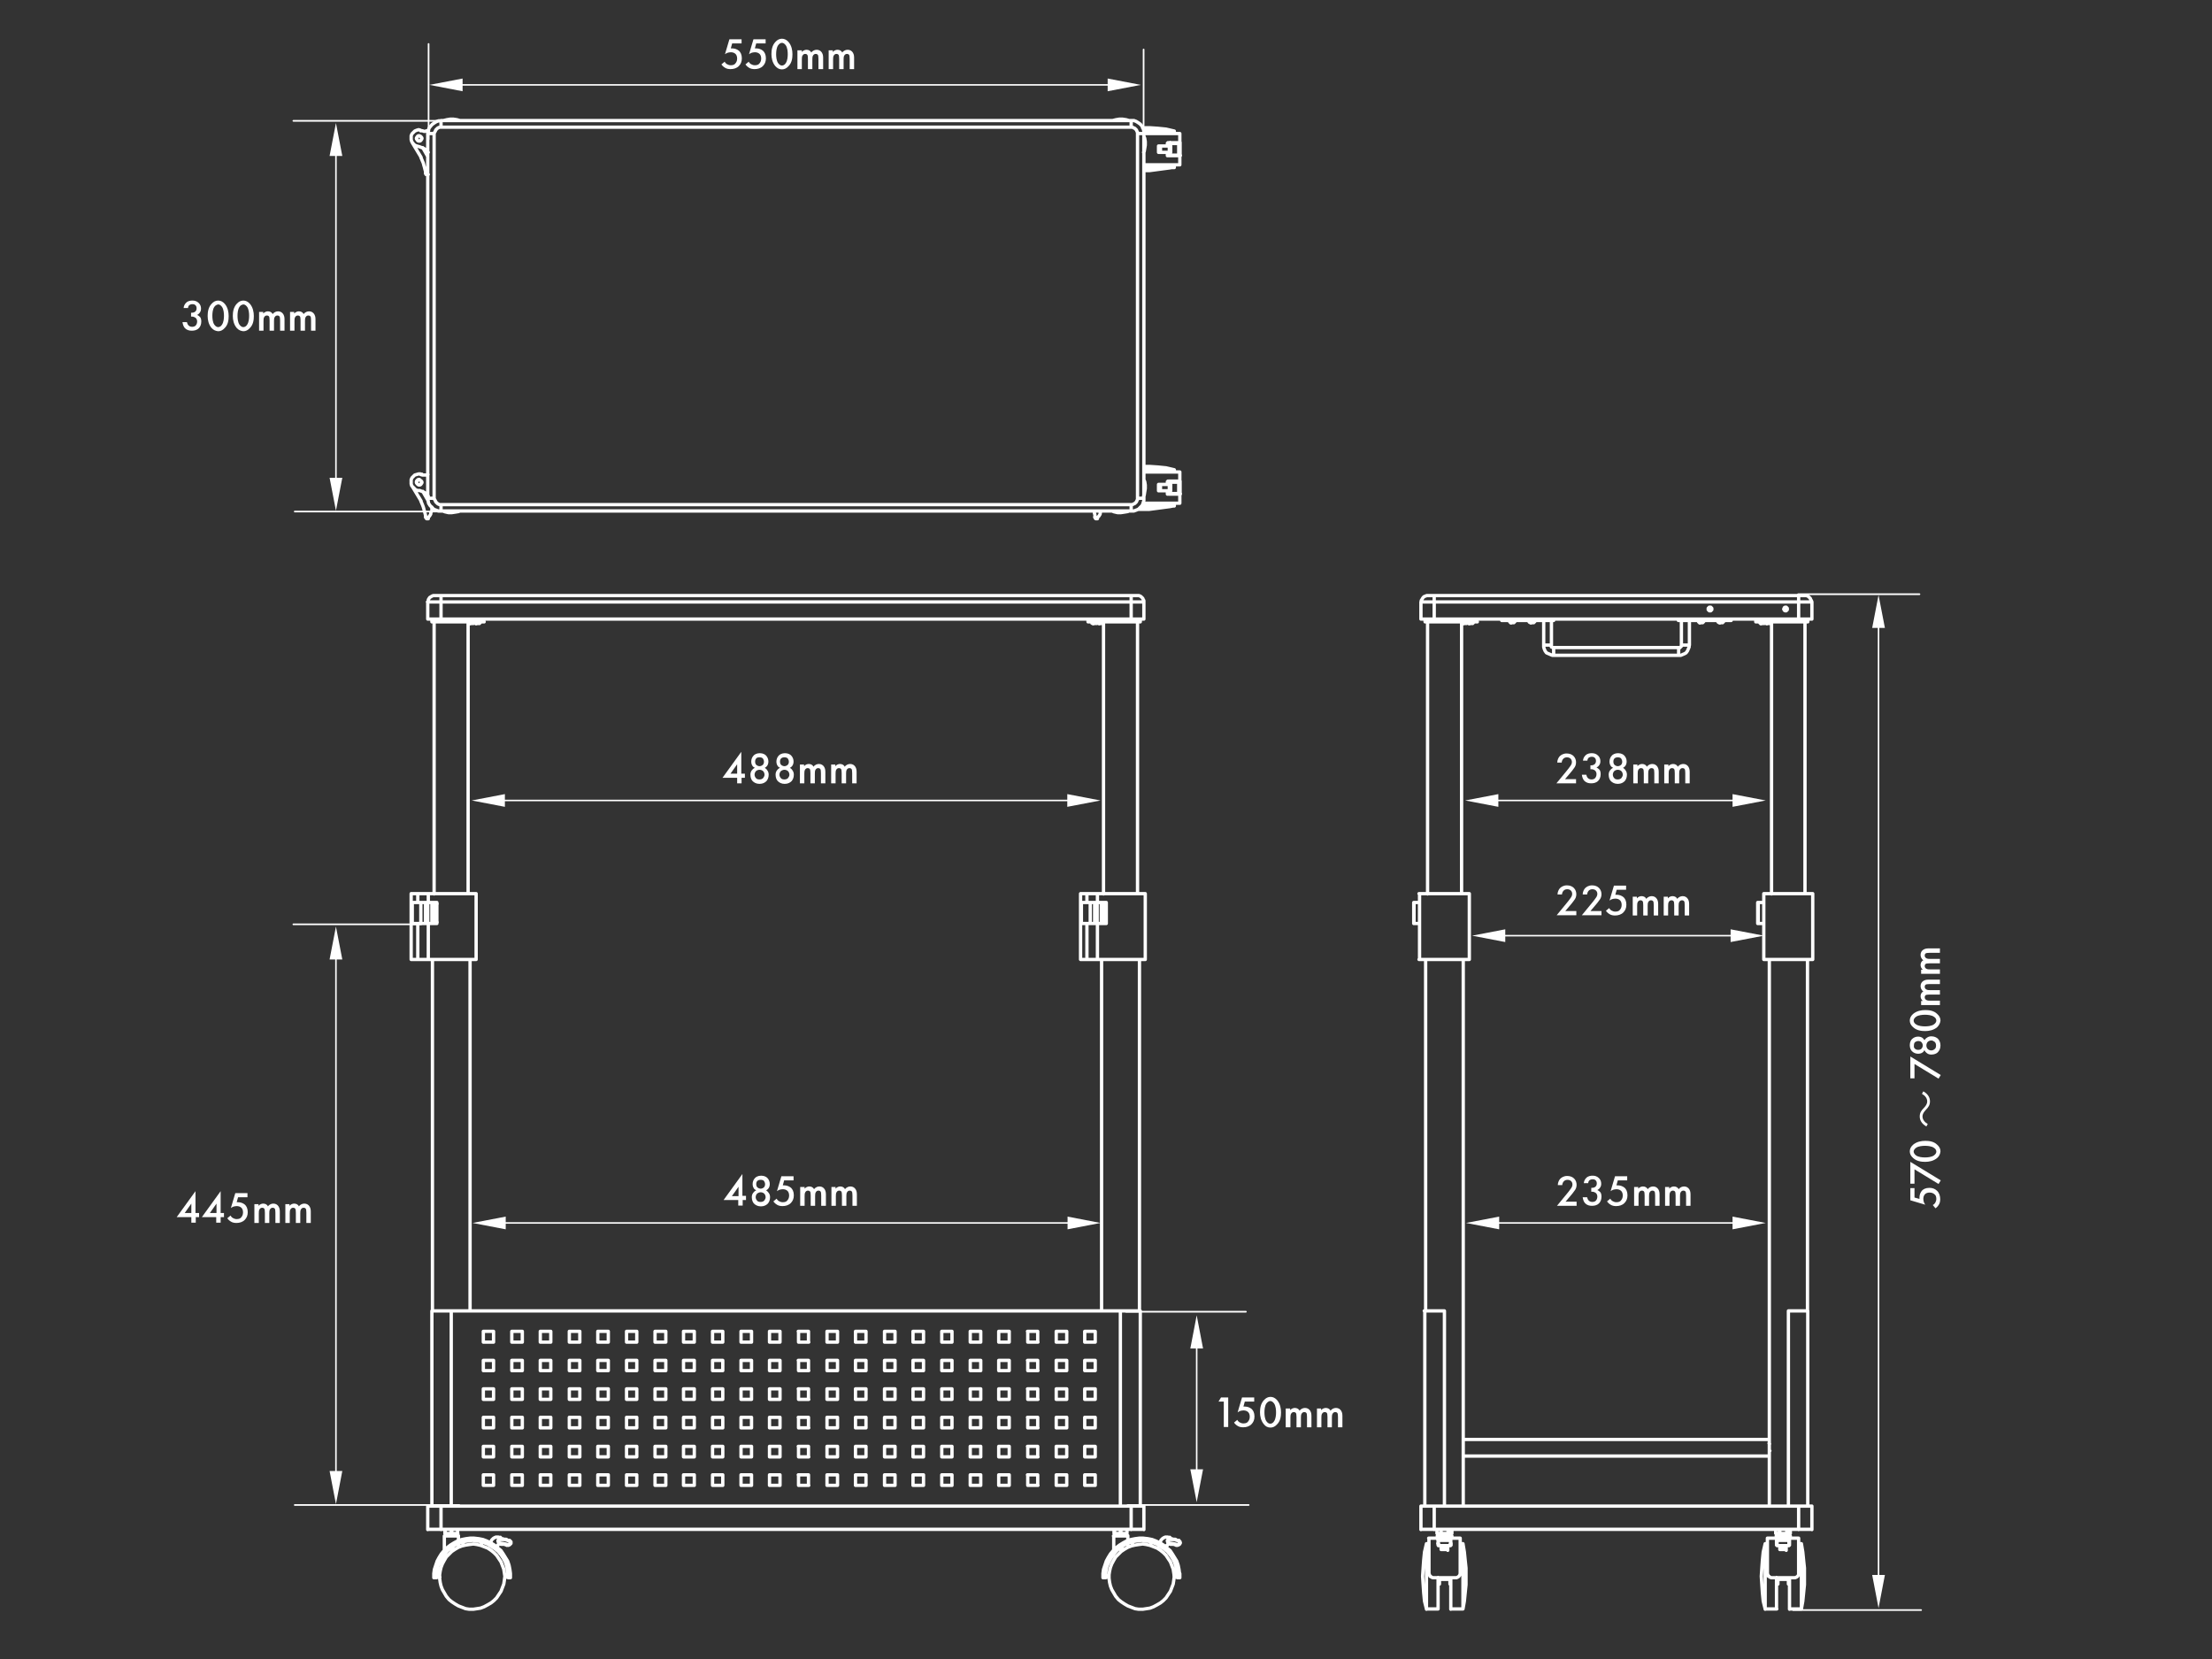 <?xml version="1.0" encoding="utf-8"?>
<!-- Generator: Adobe Illustrator 28.0.0, SVG Export Plug-In . SVG Version: 6.00 Build 0)  -->
<svg version="1.1" xmlns="http://www.w3.org/2000/svg" xmlns:xlink="http://www.w3.org/1999/xlink" x="0px" y="0px"
	 viewBox="0 0 800 600" style="enable-background:new 0 0 800 600;" xml:space="preserve">
<rect x="0" y="0" width="800" height="600" fill="#333333" stroke="none"/>
<style type="text/css">
	.st0{fill:#FFFFFF;stroke:#231815;stroke-miterlimit:10;}
	.st1{fill:none;stroke:#808080;stroke-width:0.51;stroke-miterlimit:10;}
	.st2{fill:none;stroke:#808080;stroke-width:0.51;stroke-linecap:round;stroke-linejoin:round;stroke-miterlimit:10;}
	.st3{fill:#808080;}
	.st4{fill:none;stroke:#231815;stroke-width:0.551;stroke-miterlimit:10;}
	.st5{fill:none;stroke:#000000;stroke-width:0.709;stroke-linecap:round;stroke-linejoin:round;stroke-miterlimit:10;}
	.st6{fill:none;stroke:#FFFFFF;stroke-width:0.51;stroke-miterlimit:10;}
	.st7{fill:none;stroke:#FFFFFF;stroke-width:0.51;stroke-linecap:round;stroke-linejoin:round;stroke-miterlimit:10;}
	.st8{fill:none;stroke:#FFFFFF;stroke-width:0.709;stroke-linecap:round;stroke-linejoin:round;stroke-miterlimit:10;}
	.st9{fill:none;stroke:#FFFFFF;stroke-miterlimit:10;}
	.st10{fill:#FFFFFF;}
	.st11{stroke:#FFFFFF;stroke-width:0.75;stroke-linecap:round;stroke-linejoin:round;stroke-miterlimit:10;}
	.st12{fill:none;stroke:#FFFFFF;stroke-width:0.75;stroke-linecap:round;stroke-linejoin:round;stroke-miterlimit:10;}
	.st13{fill:none;stroke:#FFFFFF;stroke-width:0.75;stroke-linecap:round;stroke-linejoin:round;}
	.st14{fill:none;stroke:#FFFFFF;stroke-width:0.75;stroke-linecap:round;stroke-linejoin:round;stroke-dasharray:3.954,1.977;}
	.st15{fill:none;stroke:#FFFFFF;stroke-width:0.75;stroke-linecap:round;stroke-linejoin:round;stroke-dasharray:3.973,1.986;}
	
		.st16{fill:none;stroke:#FFFFFF;stroke-width:0.75;stroke-linecap:round;stroke-linejoin:round;stroke-miterlimit:10;stroke-dasharray:4,2;}
	.st17{fill:none;stroke:#000000;stroke-width:0.698;stroke-linecap:round;stroke-linejoin:round;stroke-miterlimit:10;}
	.st18{fill:none;stroke:#000000;stroke-width:1.396;stroke-linecap:round;stroke-linejoin:round;stroke-miterlimit:10;}
	.st19{fill:none;stroke:#000000;stroke-width:9.693965e-02;stroke-linecap:round;stroke-linejoin:round;stroke-miterlimit:10;}
	.st20{fill:none;stroke:#000000;stroke-width:1.357;stroke-linecap:round;stroke-linejoin:round;stroke-miterlimit:10;}
	.st21{fill:none;stroke:#000000;stroke-width:0.485;stroke-linejoin:round;stroke-miterlimit:10;}
	.st22{fill:#231815;}
	.st23{fill:none;stroke:#231815;stroke-width:0.541;stroke-miterlimit:10;}
	.st24{fill:none;stroke:#231815;stroke-width:0.5;stroke-miterlimit:10;}
	.st25{fill:none;stroke:#FFFFFF;stroke-width:0.485;stroke-linejoin:round;stroke-miterlimit:10;}
	.st26{fill:none;stroke:#FFFFFF;stroke-width:0.551;stroke-miterlimit:10;}
	.st27{fill:none;stroke:#050504;stroke-width:0.75;stroke-linecap:round;stroke-linejoin:round;stroke-miterlimit:10;}
	.st28{fill:none;stroke:#000000;stroke-width:0.75;stroke-linecap:round;stroke-linejoin:round;stroke-miterlimit:10;}
	.st29{fill:none;stroke:#191924;stroke-width:0.5;stroke-linecap:round;stroke-linejoin:round;stroke-miterlimit:10;}
	
		.st30{fill:none;stroke:#808080;stroke-width:0.813;stroke-linecap:round;stroke-linejoin:round;stroke-miterlimit:10;stroke-dasharray:34.434,6.887,6.887,6.887,6.887,6.887;}
	.st31{fill:none;stroke:#231815;stroke-miterlimit:10;}
	.st32{fill:none;stroke:#231815;stroke-width:0.519;stroke-miterlimit:10;}
	.st33{fill:none;stroke:#231815;stroke-width:0.582;stroke-miterlimit:10;}
	.st34{fill:none;stroke:#231815;stroke-width:0.528;stroke-miterlimit:10;}
	.st35{fill:none;stroke:#000000;stroke-width:0.769;stroke-linecap:round;stroke-linejoin:round;stroke-miterlimit:10;}
	.st36{fill:none;stroke:#000000;stroke-width:1.52;stroke-linecap:round;stroke-linejoin:round;stroke-miterlimit:10;}
	.st37{fill:none;stroke:#000000;stroke-width:0;stroke-linecap:round;stroke-linejoin:round;stroke-miterlimit:10;}
	.st38{fill:none;stroke:#000000;stroke-width:1.52;stroke-linecap:round;stroke-linejoin:bevel;stroke-miterlimit:10;}
	.st39{fill:none;stroke:#000000;stroke-width:0.76;stroke-linecap:round;stroke-linejoin:round;stroke-miterlimit:10;}
	.st40{fill:none;stroke:#231815;stroke-width:0.571;stroke-miterlimit:10;}
	.st41{fill:none;stroke:#FFFFFF;stroke-width:0.582;stroke-miterlimit:10;}
	.st42{fill:none;stroke:#FFFFFF;stroke-width:0.571;stroke-miterlimit:10;}
	.st43{fill:none;stroke:#000000;stroke-width:1.273;stroke-linecap:round;stroke-linejoin:round;stroke-miterlimit:10;}
	.st44{fill:none;stroke:#060001;stroke-width:1.3;stroke-linecap:round;stroke-linejoin:round;stroke-miterlimit:10;}
	.st45{fill:none;stroke:#000000;stroke-width:1.3;stroke-miterlimit:2;}
	.st46{fill:none;stroke:#000000;stroke-width:1.3;stroke-linecap:round;stroke-linejoin:round;stroke-miterlimit:10;}
	.st47{clip-path:url(#SVGID_00000106122964127173300650000013923013649130083468_);}
	.st48{clip-path:url(#SVGID_00000029042821415325705130000000002527969646356149_);}
	.st49{clip-path:url(#SVGID_00000116934136633374952190000001560262840514899602_);}
	.st50{clip-path:url(#SVGID_00000005241014537243963000000015155474344355947429_);}
	.st51{fill:none;stroke:#000000;stroke-width:0.6;stroke-linecap:round;stroke-linejoin:round;stroke-miterlimit:10;}
	.st52{fill:none;stroke:#000000;stroke-width:0.6;stroke-miterlimit:2;}
	.st53{fill:none;stroke:#FFFFFF;stroke-width:1.3;stroke-miterlimit:2;}
	.st54{clip-path:url(#SVGID_00000172400742019044992440000018085015926240535477_);}
	.st55{fill:none;stroke:#FFFFFF;stroke-width:0.6;stroke-linecap:round;stroke-linejoin:round;stroke-miterlimit:10;}
	.st56{fill:none;stroke:#FFFFFF;stroke-width:0.6;stroke-miterlimit:2;}
	.st57{fill:none;stroke:#FFFFFF;stroke-width:1.273;stroke-linecap:round;stroke-linejoin:round;stroke-miterlimit:10;}
	.st58{fill:none;stroke:#FFFFFF;stroke-width:0.6;stroke-miterlimit:10;}
	.st59{fill:none;stroke:#000000;stroke-width:2;stroke-linecap:round;stroke-linejoin:round;stroke-miterlimit:10;}
	.st60{fill:none;stroke:#000000;stroke-width:1.352;stroke-linecap:round;stroke-linejoin:round;stroke-miterlimit:10;}
	.st61{fill:none;stroke:#000000;stroke-width:2.27;stroke-linecap:round;stroke-linejoin:round;stroke-miterlimit:10;}
	.st62{fill:none;stroke:#000000;stroke-width:3.205;stroke-linecap:round;stroke-linejoin:round;stroke-miterlimit:10;}
	.st63{fill:none;stroke:#231815;stroke-width:0.724;stroke-linecap:round;stroke-linejoin:round;stroke-miterlimit:22.926;}
	.st64{fill-rule:evenodd;clip-rule:evenodd;fill:#040000;}
	.st65{fill-rule:evenodd;clip-rule:evenodd;fill:#231815;}
	.st66{fill:none;stroke:#231815;stroke-width:0.724;stroke-linejoin:bevel;stroke-miterlimit:22.926;}
	.st67{fill:#FFFFFF;stroke:#231815;stroke-width:1.2;stroke-miterlimit:10;}
	.st68{fill:none;stroke:#231815;stroke-width:1.2;stroke-miterlimit:10;}
	.st69{stroke:#231815;stroke-width:1.2;stroke-miterlimit:10;}
	.st70{fill:none;stroke:#231815;stroke-width:1.2;stroke-miterlimit:10;stroke-dasharray:4.947,4.947;}
	.st71{fill:none;stroke:#231815;stroke-width:1.2;stroke-miterlimit:10;stroke-dasharray:4.676,4.676;}
	.st72{fill:none;stroke:#231815;stroke-width:1.2;stroke-miterlimit:10;stroke-dasharray:4.999,4.999;}
	.st73{fill:none;stroke:#000000;stroke-width:1.2;stroke-miterlimit:10;}
	.st74{fill:none;stroke:#FFFFFF;stroke-width:1.2;stroke-miterlimit:10;}
	.st75{fill:none;stroke:#FFFFFF;stroke-width:1.2;stroke-miterlimit:10;stroke-dasharray:4.947,4.947;}
	.st76{fill:none;stroke:#FFFFFF;stroke-width:1.2;stroke-miterlimit:10;stroke-dasharray:4.676,4.676;}
	.st77{fill:none;stroke:#FFFFFF;stroke-width:1.2;stroke-miterlimit:10;stroke-dasharray:4.999,4.999;}
	.st78{fill:none;stroke:#000000;stroke-width:1.2;stroke-linecap:round;stroke-linejoin:round;stroke-miterlimit:10;}
	
		.st79{fill:none;stroke:#000000;stroke-width:1.2;stroke-linecap:round;stroke-linejoin:round;stroke-miterlimit:10;stroke-dasharray:86.4,3.6,3.6,3.6;}
	.st80{fill:none;stroke:#FFFFFF;stroke-width:1.2;stroke-linecap:round;stroke-linejoin:round;stroke-miterlimit:10;}
	
		.st81{fill:none;stroke:#FFFFFF;stroke-width:1.2;stroke-linecap:round;stroke-linejoin:round;stroke-miterlimit:10;stroke-dasharray:86.4,3.6,3.6,3.6;}
	.st82{fill:none;stroke:#231815;stroke-width:1.2;stroke-linecap:round;stroke-linejoin:round;stroke-miterlimit:22.926;}
	.st83{fill:none;stroke:#FFFFFF;stroke-width:1.2;stroke-linecap:round;stroke-linejoin:round;stroke-miterlimit:22.926;}
	.st84{stroke:#FFFFFF;stroke-width:1.2;stroke-linecap:round;stroke-linejoin:round;stroke-miterlimit:10;}
	.st85{fill:none;stroke:#000000;stroke-width:1.44;stroke-linecap:round;stroke-linejoin:round;stroke-miterlimit:10;}
	.st86{fill:none;stroke:#231815;stroke-width:1.2;stroke-linecap:square;stroke-miterlimit:1.5;}
	.st87{fill-rule:evenodd;clip-rule:evenodd;fill:none;stroke:#231815;stroke-width:1.2;stroke-miterlimit:10;}
	
		.st88{fill-rule:evenodd;clip-rule:evenodd;fill:none;stroke:#231815;stroke-width:1.2;stroke-linejoin:bevel;stroke-miterlimit:10;}
	.st89{fill:none;stroke:#231815;stroke-width:1.2;stroke-linecap:round;stroke-linejoin:round;stroke-miterlimit:1.5;}
	.st90{fill:none;stroke:#FFFFFF;stroke-width:1.2;stroke-linecap:square;stroke-miterlimit:1.5;}
	.st91{fill-rule:evenodd;clip-rule:evenodd;fill:none;stroke:#FFFFFF;stroke-width:1.2;stroke-miterlimit:10;}
	
		.st92{fill-rule:evenodd;clip-rule:evenodd;fill:none;stroke:#FFFFFF;stroke-width:1.2;stroke-linejoin:bevel;stroke-miterlimit:10;}
	.st93{fill:none;stroke:#FFFFFF;stroke-width:1.2;stroke-linecap:round;stroke-linejoin:round;stroke-miterlimit:1.5;}
	.st94{clip-path:url(#SVGID_00000030453446097685281200000010515453836386887582_);}
	.st95{clip-path:url(#SVGID_00000168100532405901105110000012753119171054103951_);}
	.st96{fill:none;stroke:#000000;stroke-width:0.72;stroke-linecap:round;stroke-linejoin:round;stroke-miterlimit:10;}
	.st97{fill:none;stroke:#231815;stroke-width:0.6;stroke-miterlimit:10;}
	.st98{display:none;}
	.st99{display:inline;}
	.st100{clip-path:url(#SVGID_00000166652631407028551370000002592961517961471899_);}
	.st101{clip-path:url(#SVGID_00000011017939798021796440000001756447166299395742_);}
	.st102{clip-path:url(#SVGID_00000103259400998789251860000018323195057656321460_);}
	
		.st103{display:inline;fill:none;stroke:#000000;stroke-width:0.6;stroke-linecap:round;stroke-linejoin:round;stroke-miterlimit:10;}
	.st104{display:inline;fill:none;stroke:#000000;stroke-width:0.6;stroke-miterlimit:2;}
	.st105{display:inline;fill:#FFFFFF;stroke:#231815;stroke-width:1.2;stroke-miterlimit:10;}
	.st106{display:inline;fill:#FFFFFF;stroke:#231815;stroke-width:1.068;stroke-miterlimit:10;}
	.st107{display:inline;fill:#FFFFFF;stroke:#231815;stroke-miterlimit:10;}
	.st108{display:inline;fill:none;stroke:#231815;stroke-width:1.2;stroke-miterlimit:10;}
	.st109{fill:none;stroke:#231815;stroke-width:1.2;stroke-miterlimit:10;stroke-dasharray:5.132,5.132;}
	.st110{fill:none;stroke:#231815;stroke-width:1.2;stroke-miterlimit:10;stroke-dasharray:4.839,4.839;}
	.st111{fill:none;stroke:#231815;stroke-width:1.2;stroke-miterlimit:10;stroke-dasharray:5,5;}
	.st112{display:inline;fill:none;stroke:#000000;stroke-width:1.2;stroke-miterlimit:10;}
</style>
<g id="レイヤー_2">
	<path class="st80" d="M159.5,215.4h249.5 M154.7,217.7l0.2-0.5v-0.3l0.3-0.5l0.2-0.3l0.5-0.3l0.3-0.2l0.5-0.2h0.3 M159.5,215.4
		L159.5,215.4v0.2v0.2v0.3v0.3v0.5v0.3v0.5 M157,215.4h0.2h0.2h0.2h0.3h0.3h0.3h0.5h0.5 M409.1,215.4L409.1,215.4v0.2v0.2v0.3v0.3
		v0.5v0.3v0.5 M411.4,215.4h0.5l0.5,0.2l0.3,0.2l0.3,0.3l0.3,0.3l0.2,0.5l0.2,0.3v0.5 M409.1,215.4h0.5h0.3h0.5h0.3h0.3h0.2h0.2
		 M154.7,223.9h0.2h0.2h0.5h0.7h0.7h0.8h0.8h1 M159.5,217.7h-1h-0.8h-0.8h-0.7h-0.7H155h-0.2h-0.2 M154.7,217.7v6.1 M159.5,223.9
		h249.5 M409.1,217.7H159.5 M159.5,217.7v6.1 M409.1,223.9h1h0.8h0.8h0.7h0.7h0.3h0.3 M413.7,217.7v6.1 M413.7,217.7L413.7,217.7
		h-0.3h-0.3h-0.7h-0.7h-0.8h-0.8h-1 M409.1,217.7v6.1 M159.5,553.1h249.5 M159.5,544.7h249.5 M409.1,553.1h1h0.8h0.8h0.7h0.7h0.3
		h0.3 M413.7,544.7v8.5 M409.1,544.7h1h0.8h0.8h0.7h0.7h0.3h0.3 M409.1,544.7v8.5 M154.7,553.1h0.2h0.2h0.5h0.7h0.7h0.8h0.8h1
		 M159.5,544.7v8.5 M154.7,544.7h0.2h0.2h0.5h0.7h0.7h0.8h0.8h1 M154.7,544.7v8.5 M148.7,334L148.7,334h0.3 M148.7,326.4
		L148.7,326.4h0.3 M149.1,334h3.2 M149.1,326.4h3.2 M149.1,326.4v7.6 M152.2,334h0.3h0.3h0.3h0.2h0.2h0.2h0.2 M152.2,326.4h0.3h0.3
		h0.3h0.2h0.2h0.2h0.2 M152.2,326.4v7.6 M154.7,334h0.3h0.3h0.2h0.3h0.2h0.2 M154.7,326.4h0.3h0.3h0.2h0.3h0.2h0.2 M156.2,326.4v7.6
		 M153.9,334h0.2h0.2h0.2h0.2h0.2 M154.7,326.4v7.6 M153.9,326.4h0.2h0.2h0.2h0.2h0.2 M153.9,326.4v7.6 M390.8,334L390.8,334h0.3
		 M390.8,326.4L390.8,326.4h0.3 M391.1,334h3.2 M391.1,326.4h3.2 M391.1,326.4v7.6 M394.3,334h0.3h0.3h0.3h0.2h0.2h0.2h0.2
		 M394.3,326.4h0.3h0.3h0.3h0.2h0.2h0.2h0.2 M394.3,326.4v7.6 M396.8,334h0.3h0.3h0.2h0.3h0.2h0.2 M396.8,326.4h0.3h0.3h0.2h0.3h0.2
		h0.2 M398.3,326.4v7.6 M395.9,334h0.2h0.2h0.2h0.2h0.2 M396.8,326.4v7.6 M395.9,326.4h0.2h0.2h0.2h0.2h0.2 M395.9,326.4v7.6
		 M393.1,323.2h-0.7H392h-0.5H391h-0.2 M390.8,326.4L390.8,326.4h0.2h0.2 M393.1,347h-0.7H392h-0.5H391h-0.2 M390.8,334L390.8,334
		h0.2h0.2 M396.9,323.2h-0.3h-0.5h-0.3h-0.5h-0.5h-0.5h-0.5h-0.7 M393.1,326.4v-3.2 M396.9,347h-0.3h-0.5h-0.3h-0.5h-0.5h-0.5h-0.5
		h-0.7 M393.1,347v-13 M399.4,333.5h0.7 M399.4,326.9h0.7 M414.2,347L414.2,347h-0.2h-0.2h-0.5h-0.7h-0.7h-1h-1h-1h-1.2h-1.2h-1.3
		h-1.2h-1.3h-1.2h-1h-1h-1h-0.8h-0.5h-0.5 M398.3,334h0.3h0.5h0.5h0.5 M396.9,347v-13 M398.3,333.5h0.2h1 M399.4,333.5v-6.6
		 M398.3,326.9h0.2h1 M414.2,323.2L414.2,323.2h-0.2h-0.2h-0.5h-0.7h-0.7h-1h-1h-1h-1.2h-1.2h-1.3h-1.2h-1.3h-1.2h-1h-1h-1h-0.8
		h-0.5h-0.5 M396.9,326.4v-3.2 M398.3,326.4h0.3h0.5h0.5h0.5 M400.1,334v-7.6 M151.1,323.2h-0.7h-0.5h-0.5h-0.5h-0.2 M148.7,326.4
		L148.7,326.4h0.2h0.2 M151.1,347h-0.7h-0.5h-0.5h-0.5h-0.2 M148.7,334L148.7,334h0.2h0.2 M154.9,323.2h-0.3H154h-0.3h-0.5h-0.5
		h-0.5h-0.5h-0.7 M151.1,326.4v-3.2 M154.9,347h-0.3H154h-0.3h-0.5h-0.5h-0.5h-0.5h-0.7 M151.1,347v-13 M157.4,333.5h0.7
		 M157.4,326.9h0.7 M156.2,334h0.3h0.5h0.5h0.5 M154.9,347v-13 M172.2,347L172.2,347H172h-0.2h-0.5h-0.7H170h-1h-1h-1h-1.2h-1.2
		h-1.3h-1.2h-1.3h-1.2h-1h-1h-1h-0.8h-0.5h-0.5 M156.2,333.5h0.2h1 M157.4,333.5v-6.6 M156.2,326.9h0.2h1 M172.2,323.2L172.2,323.2
		H172h-0.2h-0.5h-0.7H170h-1h-1h-1h-1.2h-1.2h-1.3h-1.2h-1.3h-1.2h-1h-1h-1h-0.8h-0.5h-0.5 M154.9,326.4v-3.2 M156.2,326.4h0.3h0.5
		h0.5h0.5 M158,334v-7.6 M423.4,556.5l-0.3-0.3 M422.9,556L422.9,556h0.2v0.2 M419.7,557.5l0.2-0.5l0.3-0.3l0.3-0.3l0.5-0.3l0.5-0.2
		h0.5h0.3l0.5,0.2 M419.7,558.1V558v-0.2v-0.2v-0.2 M422.4,558.3v0.2l-0.2,0.2v0.2L422,559h-0.2v0.2h-0.2l-0.2,0.2 M422.4,558.3
		L422.4,558.3h0.2v-0.2 M402.9,554.6L402.9,554.6h0.2 M402.9,553.1v1.5 M407.6,554.6L407.6,554.6 M407.6,554.6v-1.5 M399.9,570.4
		h1.2 M424.7,570.4h1.2 M425.8,569.9h-1.2 M416.2,558.8v-1.2 M409.6,557.6v1.2 M401.1,569.9h-1.2 M423,556.5h0.5h0.3l0.5,0.2h0.3
		h0.5l0.3,0.2l0.3,0.2l0.5,0.2 M423.2,556.8v-0.2H423v-0.2 M423.2,558.5l-0.3-0.2l-0.3-0.2l-0.2-0.2l-0.2-0.5v-0.3l0.3-0.3l0.2-0.2
		l0.3-0.2 M426.3,557.1l0.2,0.2l0.3,0.3v0.3v0.3l-0.3,0.3l-0.2,0.2l-0.5,0.2l-0.3-0.2 M426.2,557.3L426.2,557.3v-0.2h0.2
		 M425.7,558.6L425.7,558.6h-0.2v0.2 M423.2,558.1v0.2v0.2 M423.2,558.5h0.3h0.3h0.3h0.2h0.3l0.3,0.2h0.2l0.3,0.2 M426.7,558v-0.2
		l-0.2-0.2l-0.2-0.2l-0.2-0.2 M423.2,556.8h1.5l1.5,0.5 M423.2,558.1h-0.3l-0.2-0.2l-0.2-0.2v-0.2l-0.2-0.2l0.2-0.2l0.2-0.3l0.2-0.2
		h0.3 M423.2,558.1l1.3,0.2l1.2,0.3 M425.7,558.6h0.2h0.2h0.2h0.2l0.2-0.2v-0.2l0.2-0.2V558 M402.8,560.3L402.8,560.3h0.2h0.2
		 M407.9,555.5h-0.2h-0.2h-0.5h-0.5h-0.7h-0.7 M405.2,555.5h-0.7h-0.5h-0.7h-0.3h-0.3 M404.4,560.3h0.7h0.8h0.5 M403.1,554.6h2.2
		 M403.1,554.6v-1.5 M405.4,554.6h2.2 M407.6,553.1v1.5 M405.2,554.6L405.2,554.6h0.2 M405.4,554.6v-1.5 M405.2,553.1v1.5
		 M399.9,569.1l0.2-1.5l0.3-1.3l0.7-1.5l0.7-1.3l0.8-1.2l1-1.2l1-1l1.2-0.8l1.3-0.8l1.3-0.5l1.5-0.5l1.5-0.2l1.5-0.2l1.5,0.2
		l1.3,0.2l1.5,0.5l1.3,0.5l1.3,0.8l1.2,0.8l1.2,1l1,1.2l0.8,1.2l0.7,1.3l0.5,1.5l0.3,1.3l0.2,1.5 M398.9,569.1l0.2-1.5l0.5-1.5
		l0.5-1.5l0.7-1.3l0.8-1.3l1-1.2l1-1l1.3-1l1.3-0.8l1.3-0.7l1.5-0.5l1.5-0.3l1.5-0.2h1.5l1.7,0.2l1.5,0.3l1.3,0.5l1.5,0.7l1.3,0.8
		l1.2,1l1.2,1l0.8,1.2l0.8,1.3l0.8,1.3l0.5,1.5l0.3,1.5l0.2,1.5 M399.9,570.6v-0.2v-0.2v-0.2v-0.3v-0.5v-0.2 M398.9,570.6v-0.2v-0.2
		v-0.2v-0.3v-0.5v-0.2 M398.9,569.1h1 M398.9,570.6h1 M425.7,569.1h1 M425.7,569.1l0.2,0.5v0.3v0.2v0.3v0.2 M425.8,570.6h0.8
		 M426.7,569.1v0.5v0.5v0.3v0.2 M424.7,570.1l-0.2,1.5l-0.2,1.3l-0.5,1.3l-0.5,1.3l-0.8,1.2l-0.8,1.2l-1,1l-1,0.8l-1.2,0.7l-1.3,0.7
		l-1.3,0.5l-1.3,0.2l-1.3,0.2h-1.5l-1.3-0.2l-1.3-0.5l-1.3-0.5l-1.2-0.7l-1.2-0.8l-1-0.8l-1-1.2l-0.7-1.2l-0.7-1.2l-0.5-1.3
		l-0.3-1.3l-0.2-1.5v-1.3l0.2-1.3l0.3-1.3l0.5-1.3l0.7-1.3l0.7-1.2l1-1l1-1l1.2-0.8l1.2-0.7l1.3-0.5l1.3-0.3l1.3-0.2l1.5-0.2
		l1.3,0.2l1.3,0.3l1.3,0.5l1.3,0.5l1.2,0.8l1,0.8l1,1l0.8,1.2l0.8,1.2l0.5,1.3l0.5,1.3l0.2,1.3L424.7,570.1 M180.3,558.3
		L180.3,558.3h0.2v-0.2 M180.3,558.3v0.2l-0.2,0.2v0.2L180,559h-0.2v0.2h-0.2l-0.2,0.2 M177.6,558.1V558v-0.2v-0.2v-0.2
		 M181.3,556.5l-0.3-0.3 M180.8,556L180.8,556h0.2v0.2 M177.6,557.5l0.2-0.5l0.3-0.3l0.3-0.3l0.5-0.3l0.5-0.2h0.5h0.3l0.5,0.2
		 M165.5,554.6L165.5,554.6 M165.5,554.6v-1.5 M160.9,554.6L160.9,554.6h0.2 M160.9,553.1v1.5 M167.5,557.6v1.2 M159,569.9h-1.2
		 M157.9,570.4h1.2 M182.6,570.4h1.2 M183.8,569.9h-1.2 M174.1,558.8v-1.2 M181,556.5h0.5h0.3l0.5,0.2h0.3h0.5l0.3,0.2l0.3,0.2
		l0.5,0.2 M181.1,556.8v-0.2H181v-0.2 M181.1,558.5l-0.3-0.2l-0.3-0.2l-0.2-0.2l-0.2-0.5v-0.3l0.3-0.3l0.2-0.2l0.3-0.2 M184.3,557.1
		l0.2,0.2l0.3,0.3v0.3v0.3l-0.3,0.3l-0.2,0.2l-0.5,0.2l-0.3-0.2 M184.1,557.3L184.1,557.3v-0.2h0.2 M183.6,558.6L183.6,558.6h-0.2
		v0.2 M181.1,558.1v0.2v0.2 M181.1,558.5h0.3h0.3h0.3h0.2h0.3l0.3,0.2h0.2l0.3,0.2 M184.6,558v-0.2l-0.2-0.2l-0.2-0.2l-0.2-0.2
		 M181.1,556.8h1.5l1.5,0.5 M181.1,558.1h-0.3l-0.2-0.2l-0.2-0.2v-0.2l-0.2-0.2l0.2-0.2l0.2-0.3l0.2-0.2h0.3 M181.1,558.1l1.3,0.2
		l1.2,0.3 M183.6,558.6h0.2h0.2h0.2h0.2l0.2-0.2v-0.2l0.2-0.2V558 M162.4,560.3h0.7h0.8h0.5 M160.7,560.3L160.7,560.3h0.2h0.2
		 M165.8,555.5h-0.2h-0.2H165h-0.5h-0.7h-0.7 M163.2,555.5h-0.7H162h-0.7H161h-0.3 M161,554.6h2.2 M161,554.6v-1.5 M163.4,554.6h2.2
		 M165.5,553.1v1.5 M163.2,554.6L163.2,554.6h0.2 M163.4,554.6v-1.5 M163.2,553.1v1.5 M157.9,569.1l0.2-1.5l0.3-1.3l0.7-1.5l0.7-1.3
		l0.8-1.2l1-1.2l1-1l1.2-0.8l1.3-0.8l1.3-0.5l1.5-0.5l1.5-0.2l1.5-0.2l1.5,0.2l1.3,0.2l1.5,0.5l1.3,0.5l1.3,0.8l1.2,0.8l1.2,1l1,1.2
		l0.8,1.2l0.7,1.3l0.5,1.5l0.3,1.3l0.2,1.5 M156.9,569.1l0.2-1.5l0.5-1.5l0.5-1.5l0.7-1.3l0.8-1.3l1-1.2l1-1l1.3-1l1.3-0.8l1.3-0.7
		l1.5-0.5l1.5-0.3l1.5-0.2h1.5l1.7,0.2l1.5,0.3l1.3,0.5l1.5,0.7l1.3,0.8l1.2,1l1.2,1l0.8,1.2l0.8,1.3l0.8,1.3l0.5,1.5l0.3,1.5
		l0.2,1.5 M157.9,570.6v-0.2v-0.2v-0.2v-0.3v-0.5v-0.2 M156.9,570.6v-0.2v-0.2v-0.2v-0.3v-0.5v-0.2 M156.9,569.1h1 M156.9,570.6h1
		 M183.6,569.1l0.2,0.5v0.3v0.2v0.3v0.2 M183.6,569.1h1 M183.8,570.6h0.8 M184.6,569.1v0.5v0.5v0.3v0.2 M182.6,570.1l-0.2,1.5
		l-0.2,1.3l-0.5,1.3l-0.5,1.3l-0.8,1.2l-0.8,1.2l-1,1l-1,0.8l-1.2,0.7l-1.3,0.7l-1.3,0.5l-1.3,0.2l-1.3,0.2h-1.5l-1.3-0.2l-1.3-0.5
		l-1.3-0.5l-1.2-0.7l-1.2-0.8l-1-0.8l-1-1.2l-0.7-1.2l-0.7-1.2l-0.5-1.3l-0.3-1.3l-0.2-1.5v-1.3l0.2-1.3l0.3-1.3l0.5-1.3l0.7-1.3
		l0.7-1.2l1-1l1-1l1.2-0.8l1.2-0.7l1.3-0.5l1.3-0.3l1.3-0.2l1.5-0.2l1.3,0.2l1.3,0.3l1.3,0.5l1.3,0.5l1.2,0.8l1,0.8l1,1l0.8,1.2
		l0.8,1.2l0.5,1.3l0.5,1.3l0.2,1.3L182.6,570.1 M163.2,474.1h-1H161h-1h-1h-0.8h-0.7h-0.7h-0.3h-0.3 M156.2,474.1v70.6 M178.5,481.5
		h-3.7 M178.5,485.4v-3.8 M174.8,485.4h3.7 M174.8,481.5v3.8 M178.5,492h-3.7 M178.5,495.7V492 M174.8,495.7h3.7 M174.8,492v3.7
		 M178.5,502.3h-3.7 M178.5,506.1v-3.8 M174.8,506.1h3.7 M174.8,502.3v3.8 M178.5,523.1h-3.7 M178.5,526.9v-3.8 M174.8,526.9h3.7
		 M174.8,523.1v3.8 M178.5,512.6h-3.7 M178.5,516.4v-3.8 M174.8,516.4h3.7 M174.8,512.6v3.8 M178.5,533.4h-3.7 M178.5,537.2v-3.8
		 M174.8,537.2h3.7 M174.8,533.4v3.8 M188.9,481.5h-3.8 M188.9,485.4v-3.8 M185.1,485.4h3.8 M185.1,481.5v3.8 M188.9,492h-3.8
		 M188.9,495.7V492 M185.1,495.7h3.8 M185.1,492v3.7 M188.9,502.3h-3.8 M188.9,506.1v-3.8 M185.1,506.1h3.8 M185.1,502.3v3.8
		 M188.9,523.1h-3.8 M188.9,526.9v-3.8 M185.1,526.9h3.8 M185.1,523.1v3.8 M188.9,512.6h-3.8 M188.9,516.4v-3.8 M185.1,516.4h3.8
		 M185.1,512.6v3.8 M188.9,533.4h-3.8 M188.9,537.2v-3.8 M185.1,537.2h3.8 M185.1,533.4v3.8 M199.2,481.5h-3.8 M199.2,485.4v-3.8
		 M195.4,485.4h3.8 M195.4,481.5v3.8 M199.2,492h-3.8 M199.2,495.7V492 M195.4,495.7h3.8 M195.4,492v3.7 M199.2,502.3h-3.8
		 M199.2,506.1v-3.8 M195.4,506.1h3.8 M195.4,502.3v3.8 M199.2,523.1h-3.8 M199.2,526.9v-3.8 M195.4,526.9h3.8 M195.4,523.1v3.8
		 M199.2,512.6h-3.8 M199.2,516.4v-3.8 M195.4,516.4h3.8 M195.4,512.6v3.8 M199.2,533.4h-3.8 M199.2,537.2v-3.8 M195.4,537.2h3.8
		 M195.4,533.4v3.8 M209.7,481.5h-3.8 M209.7,485.4v-3.8 M205.9,485.4h3.8 M205.9,481.5v3.8 M209.7,492h-3.8 M209.7,495.7V492
		 M205.9,495.7h3.8 M205.9,492v3.7 M209.7,502.3h-3.8 M209.7,506.1v-3.8 M205.9,506.1h3.8 M205.9,502.3v3.8 M209.7,523.1h-3.8
		 M209.7,526.9v-3.8 M205.9,526.9h3.8 M205.9,523.1v3.8 M209.7,512.6h-3.8 M209.7,516.4v-3.8 M205.9,516.4h3.8 M205.9,512.6v3.8
		 M209.7,533.4h-3.8 M209.7,537.2v-3.8 M205.9,537.2h3.8 M205.9,533.4v3.8 M220,481.5h-3.8 M220,485.4v-3.8 M216.2,485.4h3.8
		 M216.2,481.5v3.8 M220,492h-3.8 M220,495.7V492 M216.2,495.7h3.8 M216.2,492v3.7 M220,502.3h-3.8 M220,506.1v-3.8 M216.2,506.1
		h3.8 M216.2,502.3v3.8 M220,523.1h-3.8 M220,526.9v-3.8 M216.2,526.9h3.8 M216.2,523.1v3.8 M220,512.6h-3.8 M220,516.4v-3.8
		 M216.2,516.4h3.8 M216.2,512.6v3.8 M220,533.4h-3.8 M220,537.2v-3.8 M216.2,537.2h3.8 M216.2,533.4v3.8 M230.3,481.5h-3.7
		 M230.3,485.4v-3.8 M226.6,485.4h3.7 M226.6,481.5v3.8 M230.3,492h-3.7 M230.3,495.7V492 M226.6,495.7h3.7 M226.6,492v3.7
		 M230.3,502.3h-3.7 M230.3,506.1v-3.8 M226.6,506.1h3.7 M226.6,502.3v3.8 M230.3,523.1h-3.7 M230.3,526.9v-3.8 M226.6,526.9h3.7
		 M226.6,523.1v3.8 M230.3,512.6h-3.7 M230.3,516.4v-3.8 M226.6,516.4h3.7 M226.6,512.6v3.8 M230.3,533.4h-3.7 M230.3,537.2v-3.8
		 M226.6,537.2h3.7 M226.6,533.4v3.8 M240.8,481.5h-3.8 M240.8,485.4v-3.8 M236.9,485.4h3.8 M236.9,481.5v3.8 M240.8,492h-3.8
		 M240.8,495.7V492 M236.9,495.7h3.8 M236.9,492v3.7 M240.8,502.3h-3.8 M240.8,506.1v-3.8 M236.9,506.1h3.8 M236.9,502.3v3.8
		 M240.8,523.1h-3.8 M240.8,526.9v-3.8 M236.9,526.9h3.8 M236.9,523.1v3.8 M240.8,512.6h-3.8 M240.8,516.4v-3.8 M236.9,516.4h3.8
		 M236.9,512.6v3.8 M240.8,533.4h-3.8 M240.8,537.2v-3.8 M236.9,537.2h3.8 M236.9,533.4v3.8 M251.1,481.5h-3.8 M251.1,485.4v-3.8
		 M247.2,485.4h3.8 M247.2,481.5v3.8 M251.1,492h-3.8 M251.1,495.7V492 M247.2,495.7h3.8 M247.2,492v3.7 M251.1,502.3h-3.8
		 M251.1,506.1v-3.8 M247.2,506.1h3.8 M247.2,502.3v3.8 M251.1,523.1h-3.8 M251.1,526.9v-3.8 M247.2,526.9h3.8 M247.2,523.1v3.8
		 M251.1,512.6h-3.8 M251.1,516.4v-3.8 M247.2,516.4h3.8 M247.2,512.6v3.8 M251.1,533.4h-3.8 M251.1,537.2v-3.8 M247.2,537.2h3.8
		 M247.2,533.4v3.8 M261.4,481.5h-3.7 M261.4,485.4v-3.8 M257.7,485.4h3.7 M257.7,481.5v3.8 M261.4,492h-3.7 M261.4,495.7V492
		 M257.7,495.7h3.7 M257.7,492v3.7 M261.4,502.3h-3.7 M261.4,506.1v-3.8 M257.7,506.1h3.7 M257.7,502.3v3.8 M261.4,523.1h-3.7
		 M261.4,526.9v-3.8 M257.7,526.9h3.7 M257.7,523.1v3.8 M261.4,512.6h-3.7 M261.4,516.4v-3.8 M257.7,516.4h3.7 M257.7,512.6v3.8
		 M261.4,533.4h-3.7 M261.4,537.2v-3.8 M257.7,537.2h3.7 M257.7,533.4v3.8 M271.8,481.5H268 M271.8,485.4v-3.8 M268,485.4h3.8
		 M268,481.5v3.8 M271.8,492H268 M271.8,495.7V492 M268,495.7h3.8 M268,492v3.7 M271.8,502.3H268 M271.8,506.1v-3.8 M268,506.1h3.8
		 M268,502.3v3.8 M271.8,523.1H268 M271.8,526.9v-3.8 M268,526.9h3.8 M268,523.1v3.8 M271.8,512.6H268 M271.8,516.4v-3.8 M268,516.4
		h3.8 M268,512.6v3.8 M271.8,533.4H268 M271.8,537.2v-3.8 M268,537.2h3.8 M268,533.4v3.8 M282.1,481.5h-3.8 M282.1,485.4v-3.8
		 M278.3,485.4h3.8 M278.3,481.5v3.8 M282.1,492h-3.8 M282.1,495.7V492 M278.3,495.7h3.8 M278.3,492v3.7 M282.1,502.3h-3.8
		 M282.1,506.1v-3.8 M278.3,506.1h3.8 M278.3,502.3v3.8 M282.1,523.1h-3.8 M282.1,526.9v-3.8 M278.3,526.9h3.8 M278.3,523.1v3.8
		 M282.1,512.6h-3.8 M282.1,516.4v-3.8 M278.3,516.4h3.8 M278.3,512.6v3.8 M282.1,533.4h-3.8 M282.1,537.2v-3.8 M278.3,537.2h3.8
		 M278.3,533.4v3.8 M292.4,481.5h-3.7 M292.4,485.4v-3.8 M288.8,485.4h3.7 M288.8,481.5v3.8 M292.4,492h-3.7 M292.4,495.7V492
		 M288.8,495.7h3.7 M288.8,492v3.7 M292.4,502.3h-3.7 M292.4,506.1v-3.8 M288.8,506.1h3.7 M288.8,502.3v3.8 M292.4,523.1h-3.7
		 M292.4,526.9v-3.8 M288.8,526.9h3.7 M288.8,523.1v3.8 M292.4,512.6h-3.7 M292.4,516.4v-3.8 M288.8,516.4h3.7 M288.8,512.6v3.8
		 M292.4,533.4h-3.7 M292.4,537.2v-3.8 M288.8,537.2h3.7 M288.8,533.4v3.8 M302.9,481.5h-3.8 M302.9,485.4v-3.8 M299.1,485.4h3.8
		 M299.1,481.5v3.8 M302.9,492h-3.8 M302.9,495.7V492 M299.1,495.7h3.8 M299.1,492v3.7 M302.9,502.3h-3.8 M302.9,506.1v-3.8
		 M299.1,506.1h3.8 M299.1,502.3v3.8 M302.9,523.1h-3.8 M302.9,526.9v-3.8 M299.1,526.9h3.8 M299.1,523.1v3.8 M302.9,512.6h-3.8
		 M302.9,516.4v-3.8 M299.1,516.4h3.8 M299.1,512.6v3.8 M302.9,533.4h-3.8 M302.9,537.2v-3.8 M299.1,537.2h3.8 M299.1,533.4v3.8
		 M313.2,481.5h-3.8 M313.2,485.4v-3.8 M309.4,485.4h3.8 M309.4,481.5v3.8 M313.2,492h-3.8 M313.2,495.7V492 M309.4,495.7h3.8
		 M309.4,492v3.7 M313.2,502.3h-3.8 M313.2,506.1v-3.8 M309.4,506.1h3.8 M309.4,502.3v3.8 M313.2,523.1h-3.8 M313.2,526.9v-3.8
		 M309.4,526.9h3.8 M309.4,523.1v3.8 M313.2,512.6h-3.8 M313.2,516.4v-3.8 M309.4,516.4h3.8 M309.4,512.6v3.8 M313.2,533.4h-3.8
		 M313.2,537.2v-3.8 M309.4,537.2h3.8 M309.4,533.4v3.8 M323.7,481.5h-3.8 M323.7,485.4v-3.8 M319.9,485.4h3.8 M319.9,481.5v3.8
		 M323.7,492h-3.8 M323.7,495.7V492 M319.9,495.7h3.8 M319.9,492v3.7 M323.7,502.3h-3.8 M323.7,506.1v-3.8 M319.9,506.1h3.8
		 M319.9,502.3v3.8 M323.7,523.1h-3.8 M323.7,526.9v-3.8 M319.9,526.9h3.8 M319.9,523.1v3.8 M323.7,512.6h-3.8 M323.7,516.4v-3.8
		 M319.9,516.4h3.8 M319.9,512.6v3.8 M323.7,533.4h-3.8 M323.7,537.2v-3.8 M319.9,537.2h3.8 M319.9,533.4v3.8 M334,481.5h-3.8
		 M334,485.4v-3.8 M330.2,485.4h3.8 M330.2,481.5v3.8 M334,492h-3.8 M334,495.7V492 M330.2,495.7h3.8 M330.2,492v3.7 M334,502.3
		h-3.8 M334,506.1v-3.8 M330.2,506.1h3.8 M330.2,502.3v3.8 M334,523.1h-3.8 M334,526.9v-3.8 M330.2,526.9h3.8 M330.2,523.1v3.8
		 M334,512.6h-3.8 M334,516.4v-3.8 M330.2,516.4h3.8 M330.2,512.6v3.8 M334,533.4h-3.8 M334,537.2v-3.8 M330.2,537.2h3.8
		 M330.2,533.4v3.8 M344.3,481.5h-3.7 M344.3,485.4v-3.8 M340.6,485.4h3.7 M340.6,481.5v3.8 M344.3,492h-3.7 M344.3,495.7V492
		 M340.6,495.7h3.7 M340.6,492v3.7 M344.3,502.3h-3.7 M344.3,506.1v-3.8 M340.6,506.1h3.7 M340.6,502.3v3.8 M344.3,523.1h-3.7
		 M344.3,526.9v-3.8 M340.6,526.9h3.7 M340.6,523.1v3.8 M344.3,512.6h-3.7 M344.3,516.4v-3.8 M340.6,516.4h3.7 M340.6,512.6v3.8
		 M344.3,533.4h-3.7 M344.3,537.2v-3.8 M340.6,537.2h3.7 M340.6,533.4v3.8 M354.7,481.5h-3.8 M354.7,485.4v-3.8 M350.9,485.4h3.8
		 M350.9,481.5v3.8 M354.7,492h-3.8 M354.7,495.7V492 M350.9,495.7h3.8 M350.9,492v3.7 M354.7,502.3h-3.8 M354.7,506.1v-3.8
		 M350.9,506.1h3.8 M350.9,502.3v3.8 M354.7,523.1h-3.8 M354.7,526.9v-3.8 M350.9,526.9h3.8 M350.9,523.1v3.8 M354.7,512.6h-3.8
		 M354.7,516.4v-3.8 M350.9,516.4h3.8 M350.9,512.6v3.8 M354.7,533.4h-3.8 M354.7,537.2v-3.8 M350.9,537.2h3.8 M350.9,533.4v3.8
		 M365,481.5h-3.8 M365,485.4v-3.8 M361.2,485.4h3.8 M361.2,481.5v3.8 M365,492h-3.8 M365,495.7V492 M361.2,495.7h3.8 M361.2,492
		v3.7 M365,502.3h-3.8 M365,506.1v-3.8 M361.2,506.1h3.8 M361.2,502.3v3.8 M365,523.1h-3.8 M365,526.9v-3.8 M361.2,526.9h3.8
		 M361.2,523.1v3.8 M365,512.6h-3.8 M365,516.4v-3.8 M361.2,516.4h3.8 M361.2,512.6v3.8 M365,533.4h-3.8 M365,537.2v-3.8
		 M361.2,537.2h3.8 M361.2,533.4v3.8 M375.3,481.5h-3.7 M375.3,485.4v-3.8 M371.7,485.4h3.7 M371.7,481.5v3.8 M375.3,492h-3.7
		 M375.3,495.7V492 M371.7,495.7h3.7 M371.7,492v3.7 M375.3,502.3h-3.7 M375.3,506.1v-3.8 M371.7,506.1h3.7 M371.7,502.3v3.8
		 M375.3,523.1h-3.7 M375.3,526.9v-3.8 M371.7,526.9h3.7 M371.7,523.1v3.8 M375.3,512.6h-3.7 M375.3,516.4v-3.8 M371.7,516.4h3.7
		 M371.7,512.6v3.8 M375.3,533.4h-3.7 M375.3,537.2v-3.8 M371.7,537.2h3.7 M371.7,533.4v3.8 M385.8,481.5H382 M385.8,485.4v-3.8
		 M382,485.4h3.8 M382,481.5v3.8 M385.8,492H382 M385.8,495.7V492 M382,495.7h3.8 M382,492v3.7 M385.8,502.3H382 M385.8,506.1v-3.8
		 M382,506.1h3.8 M382,502.3v3.8 M385.8,523.1H382 M385.8,526.9v-3.8 M382,526.9h3.8 M382,523.1v3.8 M385.8,512.6H382 M385.8,516.4
		v-3.8 M382,516.4h3.8 M382,512.6v3.8 M385.8,533.4H382 M385.8,537.2v-3.8 M382,537.2h3.8 M382,533.4v3.8 M396.1,481.5h-3.8
		 M396.1,485.4v-3.8 M392.3,485.4h3.8 M392.3,481.5v3.8 M396.1,492h-3.8 M396.1,495.7V492 M392.3,495.7h3.8 M392.3,492v3.7
		 M396.1,502.3h-3.8 M396.1,506.1v-3.8 M392.3,506.1h3.8 M392.3,502.3v3.8 M396.1,523.1h-3.8 M396.1,526.9v-3.8 M392.3,526.9h3.8
		 M392.3,523.1v3.8 M396.1,512.6h-3.8 M396.1,516.4v-3.8 M392.3,516.4h3.8 M392.3,512.6v3.8 M396.1,533.4h-3.8 M396.1,537.2v-3.8
		 M392.3,537.2h3.8 M392.3,533.4v3.8 M405.2,474.1H163.2 M163.2,544.7v-70.6 M412.4,544.7v-70.6 M412.4,474.1L412.4,474.1h-0.3h-0.5
		h-0.5h-0.7h-1h-0.8h-1h-1.2h-1.2 M405.2,544.7v-70.6 M156.2,224.9L156.2,224.9h0.2h0.2h0.3h0.3h0.5h0.3h0.5 M156.2,223.9v1
		 M158.5,224.9h15.1 M158.5,223.9v1 M173.7,224.9h0.2h0.3h0.2h0.3h0.2h0.2 M175,223.9v1 M173.7,223.9v1 M393.5,224.9h0.2h0.2h0.2
		h0.2h0.3h0.2h0.3 M393.5,223.9v1 M394.9,224.9h15.1 M394.9,223.9v1 M410.1,224.9h0.3h0.5h0.5h0.3h0.2h0.3h0.2 M412.4,223.9v1
		 M410.1,223.9v1 M172.7,225.5L172.7,225.5 M172.7,225.5L172.7,225.5 M172.7,225.5L172.7,225.5 M172.7,225.5h0.2h0.2 M173,225.5h0.2
		 M172.2,225.5h0.2 M172.3,225.5L172.3,225.5h0.2h0.2 M171.7,225.2h0.2h0.2h0.3h0.3h0.3h0.3h0.2h0.2 M395.8,225.5L395.8,225.5
		 M395.8,225.5h0.2 M395.9,225.5L395.9,225.5 M395.9,225.5h0.2h0.2 M396.3,225.5L396.3,225.5 M395.4,225.5h0.2 M395.6,225.5
		L395.6,225.5h0.2 M394.9,225.2L394.9,225.2h0.3h0.2h0.5h0.3h0.3h0.2 M397.9,225.5L397.9,225.5 M397.9,225.5h0.2 M398.1,225.5
		L398.1,225.5 M398.1,225.5h0.2h0.2 M398.4,225.5L398.4,225.5 M397.6,225.5h0.2 M397.8,225.5L397.8,225.5h0.2 M397.1,225.2
		L397.1,225.2h0.3h0.3h0.3h0.3h0.3h0.2 M170.5,225.5L170.5,225.5 M170.5,225.5L170.5,225.5 M170.5,225.5L170.5,225.5 M170.5,225.5
		h0.2h0.2 M170.8,225.5L170.8,225.5 M170,225.5h0.2 M170.2,225.5L170.2,225.5h0.2h0.2 M169.5,225.2h0.2h0.2h0.3h0.3h0.3h0.3h0.2h0.2
		 M157,224.9v98.4 M169.3,323.2v-98.4 M157,333.5v0.5 M157,326.4v0.5 M399.1,224.9v98.4 M411.4,323.2v-98.4 M399.1,333.5v0.5
		 M399.1,326.4v0.5 M398.4,347v127.1 M412.1,474.1V347 M156.4,347v127.1 M170,474.1V347 M148.7,326.4v7.6 M390.8,326.4v7.6
		 M390.8,323.2v3.2 M390.8,334v13 M414.2,347v-23.8 M148.7,323.2v3.2 M148.7,334v13 M172.2,347v-23.8 M403.4,554.6v0.8 M407.2,555.5
		v-0.8 M407.9,557.1v-1.7 M402.8,555.5v4.8 M407.9,559.4v-1.3 M161.4,554.6v0.8 M165.2,555.5v-0.8 M165.8,559.4v-1.3 M165.8,557.1
		v-1.7 M160.7,555.5v4.8 M171.7,224.9v0.3 M173.7,225.2v-0.3 M171.7,225.2h0.2v0.2h0.2v0.2h0.2 M173.2,225.5L173.2,225.5h0.2v-0.2
		h0.2v-0.2h0.2 M394.9,224.9v0.3 M396.8,225.2v-0.3 M394.9,225.2L394.9,225.2v0.2h0.2l0.2,0.2h0.2 M396.3,225.5h0.2h0.2v-0.2h0.2
		v-0.2 M397.1,224.9v0.3 M398.9,225.2v-0.3 M397.1,225.2L397.1,225.2l0.2,0.2l0.2,0.2h0.2 M398.4,225.5h0.2h0.2v-0.2h0.2v-0.2
		 M169.5,224.9v0.3 M171.5,225.2v-0.3 M169.5,225.2h0.2v0.2h0.2v0.2h0.2 M170.8,225.5h0.2h0.2v-0.2h0.2v-0.2h0.2"/>
	<path class="st80" d="M426.3,178.5h0.2h0.3 M426.8,174.4L426.8,174.4h-0.3h-0.2 M423,174.4h-0.3h-0.2h-0.3 M422.2,178.5
		L422.2,178.5h0.3h0.2h0.3 M426.3,56.1h0.2h0.3 M426.8,51.9L426.8,51.9h-0.3h-0.2 M423,51.9h-0.3h-0.2h-0.3 M422.2,56.1L422.2,56.1
		h0.3h0.2h0.3 M409.1,184.8H159.5 M159.5,182.5h249.5 M159.5,184.8h-1l-0.8-0.3l-0.8-0.3l-0.7-0.7l-0.7-0.7L155,182l-0.2-1l-0.2-0.8
		 M159.5,182.5v0.5v0.5v0.3v0.3v0.3v0.2v0.2 M157,180.2l0.2,0.5l0.2,0.3l0.2,0.5l0.3,0.3l0.3,0.3l0.3,0.2l0.5,0.2h0.5 M409.1,43.6h1
		l0.8,0.3l0.8,0.5l0.7,0.5l0.7,0.8l0.3,0.7l0.3,1v0.8 M411.4,48.3v-0.5l-0.2-0.3l-0.2-0.5l-0.3-0.3l-0.3-0.3l-0.5-0.2l-0.3-0.2h-0.5
		 M409.1,46H159.5 M409.1,43.6L409.1,43.6v0.2V44v0.3v0.3v0.5v0.3V46 M159.5,43.6h249.5 M413.7,48.3v131.9 M411.4,48.3h0.5h0.5h0.3
		h0.3h0.3h0.2h0.2 M411.4,180.2V48.3 M159.5,46H159l-0.5,0.2l-0.3,0.2l-0.3,0.3l-0.3,0.3l-0.2,0.5l-0.2,0.3l-0.2,0.5 M159.5,43.6
		L159.5,43.6v0.2V44v0.3v0.3v0.5v0.3V46 M154.7,48.3l0.2-0.8l0.2-1l0.5-0.7l0.7-0.8l0.7-0.5l0.8-0.5l0.8-0.3h1 M409.1,182.5v0.5v0.5
		v0.3v0.3v0.3v0.2v0.2 M413.7,180.2v0.8l-0.3,1l-0.3,0.8l-0.7,0.7l-0.7,0.7l-0.8,0.3l-0.8,0.3h-1 M411.4,180.2h0.5h0.5h0.3h0.3h0.3
		h0.2h0.2 M409.1,182.5h0.5l0.3-0.2l0.5-0.2l0.3-0.3l0.3-0.3l0.2-0.5l0.2-0.3v-0.5 M154.7,180.2h0.2h0.3h0.2h0.5h0.3h0.5h0.3
		 M157,48.3v131.9 M154.7,48.3h0.2h0.3h0.2h0.5h0.3h0.5h0.3 M154.7,180.2V48.3 M154.7,187.3l0.3-0.3l0.3-0.3l0.2-0.3l0.3-0.5v-0.5
		l0.2-0.3l0.2-0.5V184 M154.9,181.2l-2-3.5 M152.2,181.2l0.3,0.7l0.3,0.7l0.3,0.8l0.2,0.7l0.2,0.8l0.2,0.7l0.2,0.8v0.7 M149.1,175.9
		l3.2,5.3 M152.6,171.7v-0.2h-0.5 M156.2,184v-0.2v-0.2v-0.2H156 M153.9,187l0.2,0.2v0.2l0.2,0.2h0.2h0.2h0.2v-0.2 M395.8,184.8v0.7
		l0.2,0.8v0.7 M395.9,187l0.2,0.2v0.2l0.2,0.2h0.2h0.2h0.2v-0.2 M396.8,187.3l0.3-0.3l0.3-0.3l0.2-0.3l0.3-0.5v-0.5l0.2-0.3v-0.2
		 M152.2,56.9l0.3,0.7l0.3,0.7l0.3,0.7l0.2,0.8l0.2,0.7l0.2,0.8l0.2,0.7v0.8 M149.1,51.6l3.2,5.3 M153.9,62.7l0.2,0.2v0.2h0.2
		l0.2,0.2h0.2l0.2-0.2 M152.6,47.3L152.6,47.3h-0.5 M154.7,56.6l-1.8-3.2 M151.7,173.5l0.3,0.2l0.3,0.2l0.2,0.3v0.3l-0.2,0.3
		l-0.2,0.3l-0.3,0.2h-0.5l-0.3-0.2l-0.2-0.2l-0.2-0.3v-0.5l0.2-0.3l0.2-0.2l0.3-0.2H151.7 M151.7,49.1l0.3,0.2l0.3,0.3l0.2,0.3v0.3
		l-0.2,0.3l-0.2,0.3l-0.3,0.2h-0.5l-0.3-0.2l-0.2-0.3l-0.2-0.3v-0.3l0.2-0.3l0.2-0.3l0.3-0.2H151.7 M408.2,184.8l-0.3,0.2l-1.2,0.2
		l-1.3,0.2h-1.2l-1.3-0.3l-0.5-0.2 M413.7,173.5l0.3,0.7l0.2,1.2v1.3l-0.2,1.2l-0.2,1.3l-0.2,0.2 M413.7,49.3l0.3,0.7l0.2,1.2v1.3
		l-0.2,1.2l-0.2,1.2l-0.2,0.2 M402.4,43.6l1.2-0.3l1.2-0.2h1.2l1.3,0.2l1,0.3 M151.7,173.5h-0.3l-0.3,0.2l-0.2,0.2l-0.2,0.3v0.5
		l0.2,0.3l0.2,0.2l0.3,0.2h0.5l0.3-0.2l0.2-0.3l0.2-0.3v-0.3l-0.2-0.3l-0.3-0.2L151.7,173.5 M151.1,177.4l-0.7-0.2l-0.5-0.5
		l-0.5-0.5l-0.5-0.5l-0.2-0.7v-0.8v-0.7l0.3-0.7l0.5-0.5l0.5-0.5l0.7-0.2l0.7-0.2h0.7 M154.9,179.4l-0.3-0.3l-0.5-0.5l-0.3-0.3
		l-0.5-0.3l-0.5-0.2l-0.5-0.2l-0.5-0.2h-0.7 M166.2,184.8l-0.3,0.2l-1.2,0.2l-1.3,0.2h-1.2l-1.3-0.3l-0.5-0.2 M152.1,171.6l0.7,0.2
		h0.5h0.5h0.5l0.5-0.2 M151.7,49.1h-0.3l-0.3,0.2l-0.2,0.3l-0.2,0.3v0.3l0.2,0.3l0.2,0.3l0.3,0.2h0.5l0.3-0.2l0.2-0.3l0.2-0.3v-0.3
		l-0.2-0.3l-0.3-0.3L151.7,49.1 M151.1,52.9l-0.7-0.2l-0.5-0.3l-0.5-0.5l-0.5-0.7l-0.2-0.7v-0.7v-0.7l0.3-0.7l0.5-0.5l0.5-0.5
		l0.7-0.3l0.7-0.2l0.7,0.2 M154.9,55.1l-0.3-0.5l-0.5-0.3l-0.3-0.3l-0.5-0.3l-0.5-0.2l-0.5-0.2l-0.5-0.2l-0.7-0.2 M160.4,43.6
		l1.2-0.3l1.2-0.2h1.2l1.3,0.2l1,0.3 M152.1,47.3h0.7l0.5,0.2h0.5l0.5-0.2h0.7v-0.2 M412.9,183h0.3h1.3h1.3h1.3h1.3h1.2h1h1h0.8h0.8
		h0.5h0.5h0.2h0.2 M424.7,169.9h-0.2h-0.2H424h-0.3H423h-0.8h-0.8h-1.2H419h-1.2h-1.3h-1.3h-1.3h-0.2 M419.7,177.5L419.7,177.5
		 M419.7,175.2L419.7,175.2 M426.7,178.7L426.7,178.7h-0.2h-0.2h-0.2 M426.7,174L426.7,174h-0.2h-0.2h-0.2 M423.2,174h-0.3h-0.2
		 M422.7,178.7L422.7,178.7h0.2h0.3 M423,178.5v-1 M426.3,178.5v-4.2 M423,175.2v-0.8 M426.2,174L426.2,174v0.2h0.2v0.2 M426.2,174
		h-1.5h-1.5 M423,174.4v-0.2h0.2V174 M426.3,174.4h-0.5h-0.3h-0.3h-0.5h-0.3h-0.5h-0.3H423 M423.2,178.7L423.2,178.7H423v-0.2
		 M423.2,178.7h1.5h1.5 M426.2,178.7L426.2,178.7h0.2v-0.2 M423,178.5h0.5h0.3h0.5h0.3h0.5h0.3h0.3h0.5 M426.7,170.7h-0.2h-0.3h-0.5
		h-0.8H424h-0.8H422h-1.2h-1.3H418h-1.3h-1.5h-1.5 M413.4,182h0.2h1.7h1.5h1.3h1.5h1.3h1.2h1.2h0.8h0.8h0.8h0.5h0.3h0.2 M426.7,182
		L426.7,182v-0.3 M426.7,171.2v-0.3v-0.2 M419.7,177.5h-0.2h-0.2h-0.2H419 M419,177.5v-2.3 M419,175.2L419,175.2h0.2h0.2h0.2h0.2
		 M423.4,177.5H423 M423,175.2h0.3 M423.4,175.2v2.3 M422.9,177.5L422.9,177.5h0.2 M423,175.2L423,175.2h-0.2 M423,177.5v-2.3
		 M419.7,177.5h0.2h0.3h0.3h0.5h0.5h0.5h0.3h0.5 M419.7,175.2h0.2h0.3h0.3h0.5h0.5h0.5h0.3h0.5 M422.9,177.5v-2.3 M419.7,175.2v2.3
		 M413.7,60.6h0.8h1.3h1.3h1.3h1.2h1h1h0.8h0.8h0.5h0.5h0.2h0.2 M424.7,47.4h-0.2h-0.2H424h-0.3H423h-0.8h-0.8h-1.2H419h-1.2h-1.3
		h-1.3h-1.3h-0.2 M419.7,52.8L419.7,52.8 M419.7,55.1L419.7,55.1 M426.7,56.3L426.7,56.3h-0.2h-0.2h-0.2 M426.7,51.6L426.7,51.6
		h-0.2h-0.2h-0.2 M423.2,51.6h-0.3h-0.2 M422.7,56.3L422.7,56.3h0.2h0.3 M423,56.1v-1 M426.3,56.1v-4.2 M423,52.8v-0.8 M426.2,51.6
		L426.2,51.6v0.2h0.2v0.2 M426.2,51.6h-1.5h-1.5 M423,51.9v-0.2h0.2v-0.2 M426.3,51.9h-0.5h-0.3h-0.3h-0.5h-0.3h-0.5h-0.3H423
		 M423.2,56.3L423.2,56.3H423v-0.2 M423.2,56.3h1.5h1.5 M426.2,56.3L426.2,56.3h0.2v-0.2 M423,56.1h0.5h0.3h0.5h0.3h0.5h0.3h0.3h0.5
		 M413.7,59.6h1.5h1.5h1.3h1.5h1.3h1.2h1.2h0.8h0.8h0.8h0.5h0.3h0.2 M426.7,59.6L426.7,59.6v-0.3 M426.7,48.8v-0.3v-0.2 M426.7,48.3
		h-0.2h-0.3h-0.5h-0.8H424h-0.8H422h-1.2h-1.3H418h-1.3h-1.5h-1.5 M419.7,55.1h-0.2h-0.2h-0.2H419 M419,55.1v-2.3 M419,52.8
		L419,52.8h0.2h0.2h0.2h0.2 M423,52.8h0.3 M423.4,55.1H423 M423.4,52.8v2.3 M423,52.8L423,52.8h-0.2 M422.9,55.1L422.9,55.1h0.2
		 M423,55.1v-2.3 M419.7,52.8h0.2h0.3h0.3h0.5h0.5h0.5h0.3h0.5 M419.7,55.1h0.2h0.3h0.3h0.5h0.5h0.5h0.3h0.5 M422.9,55.1v-2.3
		 M419.7,52.8v2.3 M424.7,170.7v-0.8 M424.7,183v-1 M412.9,184.2h1.5h1.3l1.5-0.2l1.5-0.2l1.5-0.2l1.5-0.2l1.5-0.2l1.5-0.3
		 M411.6,184.2h1.3 M424.7,169.9l-3-0.7l-3-0.3l-3-0.2h-2 M419.7,175.2v2.3 M426.8,178.5v-4.2 M426.7,178.7L426.7,178.7h0.2v-0.2
		 M426.8,174.4v-0.2V174h-0.2 M422.2,174.4v0.8 M422.2,177.5v1 M422.4,174L422.4,174l-0.2,0.2v0.2 M422.2,178.5L422.2,178.5v0.2h0.2
		 M426.7,174v-2.8 M426.7,181.7v-3 M424.7,48.3v-0.8 M424.7,60.6v-1 M413.7,61.7h0.7h1.3l1.5-0.2l1.5-0.2l1.5-0.2l1.5-0.2l1.5-0.2
		l1.5-0.3 M424.7,47.4l-3-0.7l-3-0.3l-3-0.2h-2.5 M419.7,52.8v2.3 M426.8,56.1v-4.2 M426.7,56.3L426.7,56.3h0.2v-0.2 M426.8,51.9
		v-0.2v-0.2h-0.2 M422.2,51.9v0.8 M422.2,55.1v1 M422.4,51.6L422.4,51.6l-0.2,0.2v0.2 M422.2,56.1L422.2,56.1v0.2h0.2 M426.7,51.6
		v-2.8 M426.7,59.2v-3"/>
	<path class="st80" d="M561.9,237L561.9,237v-0.3v-0.3v-0.5v-0.5v-0.5v-0.3v-0.2v-0.2 M607.1,237L607.1,237v-0.3v-0.3v-0.5v-0.5
		v-0.5v-0.3v-0.2v-0.2 M611,233.3L611,233.3h-0.3h-0.3h-0.5h-0.5h-0.5h-0.3h-0.2h-0.2 M558.3,233.3L558.3,233.3h0.3h0.3h0.5h0.5h0.3
		h0.5h0.2h0.2 M520.1,558.1L520.1,558.1 M524.7,558.1L524.7,558.1 M524.6,557.1V557v-0.2v-0.2v-0.2 M520.2,556.5L520.2,556.5v0.2
		v0.2v0.2v0.2 M520.2,557.1v0.2v0.3v0.3v0.3v0.3v0.2v0.2 M524.6,559v-0.2v-0.2v-0.3V558v-0.3v-0.3v-0.2 M642.5,558.1L642.5,558.1
		 M647.2,558.1L647.2,558.1 M647,557.1V557v-0.2v-0.2v-0.2 M642.7,556.5L642.7,556.5v0.2v0.2v0.2v0.2 M642.7,557.1v0.2v0.3v0.3v0.3
		v0.3v0.2v0.2 M647,559v-0.2v-0.2v-0.3V558v-0.3v-0.3v-0.2 M516.3,215.4h-0.3l-0.5,0.2l-0.5,0.2l-0.3,0.3l-0.2,0.3l-0.3,0.5
		l-0.2,0.3v0.5 M516.3,215.4h0.2h0.3h0.2h0.5h0.3h0.5h0.5 M513.9,223.9h0.2h0.2h0.5h0.5h0.8h0.8h0.8h1 M518.7,217.7h-1h-0.8h-0.8
		h-0.8h-0.5h-0.5h-0.2h-0.2 M513.9,217.7v6.1 M518.7,215.4L518.7,215.4v0.2v0.2v0.3v0.3v0.5v0.3v0.5 M518.7,215.4h131.7
		 M518.7,223.9h131.7 M618.4,220.9h0.3l0.2-0.2l0.2-0.2v-0.2V220l-0.2-0.2l-0.2-0.2h-0.3h-0.2l-0.2,0.2l-0.2,0.2v0.3v0.2l0.2,0.2
		l0.2,0.2H618.4 M645.8,220.9h0.2l0.2-0.2l0.2-0.2v-0.2V220l-0.2-0.2l-0.2-0.2h-0.2h-0.2l-0.3,0.2v0.2l-0.2,0.3l0.2,0.2v0.2l0.3,0.2
		H645.8 M650.5,217.7H518.7 M518.7,217.7v6.1 M655.3,217.7v6.1 M650.5,217.7v6.1 M650.5,223.9h1h0.8h0.8h0.7h0.7h0.3h0.3h0.2
		 M650.5,215.4L650.5,215.4v0.2v0.2v0.3v0.3v0.5v0.3v0.5 M655.3,217.7h-0.2h-0.3h-0.3h-0.7h-0.7h-0.8h-0.8h-1 M655.3,217.7l-0.2-0.5
		l-0.2-0.3l-0.2-0.5l-0.3-0.3l-0.3-0.3l-0.3-0.2l-0.5-0.2h-0.5 M650.5,215.4h0.5h0.5h0.3h0.3h0.3h0.2h0.2 M543.7,224.4h-0.2h-0.2
		h-0.2 M543.2,223.9v0.5 M561.4,224.4h-17.8 M543.7,223.9v0.5 M561.9,224.4L561.9,224.4h-0.2h-0.2h-0.2 M561.9,223.9v0.5
		 M561.4,223.9v0.5 M607.6,224.4L607.6,224.4h-0.2h-0.2h-0.2 M607.1,223.9v0.5 M626.1,224.4L626.1,224.4h-0.2h-0.2h-0.2
		 M626.1,223.9v0.5 M625.6,224.4h-17.9 M625.6,223.9v0.5 M607.6,223.9v0.5 M513.9,544.7h0.2h0.2h0.5h0.5h0.8h0.8h0.8h1 M513.9,553.1
		h0.2h0.2h0.5h0.5h0.8h0.8h0.8h1 M513.9,544.7v8.5 M650.5,544.7h1h0.8h0.8h0.7h0.7h0.3h0.3h0.2 M650.5,553.1h1h0.8h0.8h0.7h0.7h0.3
		h0.3h0.2 M655.3,544.7v8.5 M518.7,544.7h131.7 M518.7,553.1h131.7 M650.5,544.7v8.5 M518.7,544.7v8.5 M511.3,326.4L511.3,326.4h0.2
		 M511.3,334L511.3,334h0.2 M511.4,326.4h0.3h0.5h0.3h0.3h0.5 M511.4,334h0.3h0.5h0.3h0.3h0.5 M511.4,326.4v7.6 M635.7,334
		L635.7,334h0.2 M635.7,326.4L635.7,326.4h0.2 M635.9,334h0.3h0.3h0.3h0.5h0.3h0.2 M635.9,326.4h0.3h0.3h0.3h0.5h0.3h0.2
		 M635.9,326.4v7.6 M531.4,347L531.4,347h-0.2h-0.3h-0.5h-0.7h-0.8h-1h-1h-1.2h-1.2h-1.2h-1.2h-1.3h-1.2h-1.2h-1.2h-0.8h-1h-0.7
		h-0.7h-0.3h-0.3h-0.2 M531.4,323.2L531.4,323.2h-0.2h-0.3h-0.5h-0.7h-0.8h-1h-1h-1.2h-1.2h-1.2h-1.2h-1.3h-1.2h-1.2h-1.2h-0.8h-1
		h-0.7h-0.7h-0.3h-0.3h-0.2 M655.6,347L655.6,347h-0.2h-0.3h-0.5H654h-0.8h-0.8h-1.2h-1H649h-1.3h-1.2h-1.3H644h-1.2h-1h-1H640h-0.8
		h-0.5h-0.5h-0.3 M655.6,323.2L655.6,323.2h-0.2h-0.3h-0.5H654h-0.8h-0.8h-1.2h-1H649h-1.3h-1.2h-1.3H644h-1.2h-1h-1H640h-0.8h-0.5
		h-0.5h-0.3 M519.7,554.6L519.7,554.6 M525.1,554.6L525.1,554.6 M523.9,554.6h1.2 M525.1,553.1v1.5 M519.7,554.6h1.3 M519.7,554.6
		v-1.5 M523.7,554.6L523.7,554.6h0.2 M523.9,554.6v-1.5 M521.1,554.6L521.1,554.6h0.2 M521.1,553.1v1.5 M523.7,553.1v1.5
		 M521.2,554.6v-1.5 M521.2,554.6h2.5 M525.1,555.5h-0.2h-0.2h-0.5h-0.5h-0.7h-0.7h-0.7h-0.7h-0.5h-0.3h-0.3 M520.6,572.9
		L520.6,572.9v-0.3v-0.3v-0.5v-0.7v-0.5 M524.4,570.6v0.5v0.7v0.5v0.3v0.3 M523.6,559L523.6,559v0.2v0.2 M521.2,559L521.2,559v0.2
		v0.2 M523.6,555.8L523.6,555.8v0.2 M521.2,555.8L521.2,555.8v0.2 M523.6,556.1L523.6,556.1V556 M521.2,556L521.2,556v0.2
		 M521.2,556h2.3 M523.6,556.1v0.3 M521.2,556.1h2.3 M521.2,556.5v-0.3 M520.1,581.9L520.1,581.9v-0.2v-0.2V581v-0.7v-0.7v-0.8v-1
		v-1.2v-1.2v-1.3v-1.3v-1.3v-1 M524.7,570.6v0.2v1.5v1.3v1.3v1.2v1.2v1.2v0.8v0.8v0.7v0.5v0.5v0.2 M529.1,581.9L529.1,581.9v-0.2
		v-0.5v-0.5v-0.7v-0.8v-0.8v-1.2v-1.2v-1.2v-1.3v-1.3v-1.5v-1.3v-1.3v-1.3v-1.3v-1.3v-1.2v-1v-1v-0.8v-0.7V559v-0.3v-0.2v-0.2
		 M515.9,558.3L515.9,558.3v0.2v0.3v0.5v0.5v0.8v0.8v1v1.2v1.2v1.3v1.3v1.3v1.3 M515.9,570.1v1.5v1.3v1.3v1.3v1.2v1.2v1v0.8v0.7v0.7
		v0.5v0.2v0.2 M520.1,558.1L520.1,558.1 M524.7,558.1L524.7,558.1 M524.7,557.3v-0.5 M520.1,557v0.3 M520.1,556.8L520.1,556.8
		 M516.8,556.3L516.8,556.3v0.2v0.3v0.5v0.7v0.8v1v1v1.2v1.3v1.3v1.5v1.5v1.5 M516.8,569.1l0.2,0.5l0.2,0.5h0.2l0.3,0.3l0.5,0.2h0.2
		 M518.3,570.6h8.5 M526.7,570.6l0.5-0.2l0.3-0.2l0.2-0.2l0.2-0.3l0.2-0.5v-0.2 M528.1,569.1v-1.5v-1.5v-1.5v-1.3v-1.3v-1.2v-1v-1
		V558v-0.7v-0.5v-0.3v-0.2 M523.6,559.3v0.2v0.2v0.2v0.2v0.2v0.2v0.2 M523.6,560.4h-2.3 M521.2,560.4v-0.2v-0.2v-0.2v-0.2v-0.2v-0.2
		v-0.2 M520.2,557.1h4.3 M520.1,558.6L520.1,558.6 M520.1,557.3L520.1,557.3v-0.2h0.2 M520.1,558v-0.2v-0.2v-0.2v-0.2 M524.7,557.3
		L524.7,557.3v-0.2h-0.2 M524.7,558.6L524.7,558.6 M524.7,558v-0.2v-0.2v-0.2v-0.2 M642.2,554.6L642.2,554.6 M647.5,554.6
		L647.5,554.6 M642.2,554.6h1.3 M642.2,554.6v-1.5 M646.3,554.6h1.2 M647.5,553.1v1.5 M643.7,554.6h2.5 M643.5,554.6L643.5,554.6
		h0.2 M643.7,554.6v-1.5 M643.5,553.1v1.5 M646.2,554.6L646.2,554.6h0.2 M646.3,554.6v-1.5 M646.2,553.1v1.5 M647.5,555.5h-0.2h-0.2
		h-0.5h-0.5h-0.7h-0.7h-0.7h-0.7H643h-0.3h-0.3 M643,572.9L643,572.9v-0.3v-0.3v-0.5v-0.7v-0.5 M646.8,570.6v0.5v0.7v0.5v0.3v0.3
		 M646,559L646,559v0.2v0.2 M643.7,559L643.7,559v0.2v0.2 M646,555.8L646,555.8v0.2 M643.7,555.8L643.7,555.8v0.2 M646,556.1
		L646,556.1V556 M643.7,556L643.7,556v0.2 M643.7,556h2.3 M646,556.1v0.3 M643.7,556.1h2.3 M643.7,556.5v-0.3 M642.5,581.9
		L642.5,581.9v-0.2v-0.2V581v-0.7v-0.7v-0.8v-1v-1.2v-1.2v-1.3v-1.3v-1.3v-1 M647.2,570.6v0.2v1.5v1.3v1.3v1.2v1.2v1.2v0.8v0.8v0.7
		v0.5v0.5v0.2 M651.5,581.9L651.5,581.9v-0.2v-0.5v-0.5v-0.7v-0.8v-0.8v-1.2v-1.2v-1.2v-1.3v-1.3v-1.5v-1.3v-1.3v-1.3v-1.3v-1.3
		v-1.2v-1v-1v-0.8v-0.7V559v-0.3v-0.2v-0.2 M638.4,558.3L638.4,558.3v0.2v0.3v0.5v0.5v0.8v0.8v1v1.2v1.2v1.3v1.3v1.3v1.3
		 M638.4,570.1v1.5v1.3v1.3v1.3v1.2v1.2v1v0.8v0.7v0.7v0.5v0.2v0.2 M642.5,558.1L642.5,558.1 M647.2,558.1L647.2,558.1 M647.2,557.3
		v-0.5 M642.5,557v0.3 M642.5,556.8L642.5,556.8 M639.2,556.3L639.2,556.3v0.2v0.3v0.5v0.7v0.8v1v1v1.2v1.3v1.3v1.5v1.5v1.5
		 M639.2,569.1l0.2,0.5l0.2,0.5h0.2l0.3,0.3l0.5,0.2h0.2 M640.7,570.6h8.5 M649.2,570.6l0.5-0.2l0.3-0.2l0.2-0.2l0.2-0.3l0.2-0.5
		v-0.2 M650.5,569.1v-1.5v-1.5v-1.5v-1.3v-1.3v-1.2v-1v-1V558v-0.7v-0.5v-0.3v-0.2 M646,559.3v0.2v0.2v0.2v0.2v0.2v0.2v0.2
		 M646,560.4h-2.3 M643.7,560.4v-0.2v-0.2v-0.2v-0.2v-0.2v-0.2v-0.2 M642.7,557.1h4.3 M642.5,558.6L642.5,558.6 M642.5,557.3
		L642.5,557.3v-0.2h0.2 M642.5,558v-0.2v-0.2v-0.2v-0.2 M647.2,557.3L647.2,557.3v-0.2H647 M647.2,558.6L647.2,558.6 M647.2,558
		v-0.2v-0.2v-0.2v-0.2 M529.2,526.6L529.2,526.6v-0.2v-0.3 M529.2,526.1v-0.5v-0.7v-0.7v-0.7v-0.7v-0.7v-0.7v-0.5v-0.3v-0.2
		 M639.9,526.6L639.9,526.6v-0.2v-0.3 M639.9,526.1v-0.5v-0.7v-0.7v-0.7v-0.7v-0.7v-0.7v-0.5v-0.3v-0.2 M522.4,474.1h-1.2h-1h-1h-1
		h-0.8h-0.7h-0.7h-0.5h-0.2h-0.2 M522.4,544.7v-70.6 M515.3,544.7v-70.6 M646.8,474.1h1h1.2h1h1h0.8h0.7h0.7h0.3h0.3 M646.8,474.1
		v70.6 M653.8,474.1v70.6 M635,224.9L635,224.9h0.2h0.2h0.2h0.3h0.3h0.2 M635,223.9v1 M651.5,224.9h0.5h0.3h0.5h0.3h0.3h0.2h0.2
		 M653.8,223.9v1 M636.4,224.9h15.1 M651.5,223.9v1 M636.4,223.9v1 M515.4,224.9L515.4,224.9h0.2h0.2h0.3h0.3h0.3h0.5h0.5
		 M515.4,223.9v1 M517.8,224.9h15.1 M517.8,223.9v1 M532.9,224.9h0.2h0.3h0.2h0.3h0.2h0.2 M534.2,223.9v1 M532.9,223.9v1
		 M546.5,225.2L546.5,225.2 M546.5,225.2h0.2 M546.7,225.2L546.7,225.2h0.2 M546.8,225.2L546.8,225.2 M546.8,225.2h0.2 M547,225.2
		L547,225.2 M547,225.2h0.2h0.2 M547.3,225.2L547.3,225.2 M547.3,225.2L547.3,225.2 M546,224.9L546,224.9h0.3h0.2h0.5h0.3h0.3h0.2
		 M531.4,225.5L531.4,225.5 M531.4,225.5h0.2 M531.5,225.5L531.5,225.5h0.2 M531.7,225.5L531.7,225.5 M531.7,225.5h0.2 M531.9,225.5
		L531.9,225.5 M531.9,225.5h0.2h0.2 M532.2,225.5L532.2,225.5 M532.2,225.5L532.2,225.5 M530.9,225.2h0.2h0.2h0.3h0.3h0.3h0.3h0.2
		h0.2 M639,225.5L639,225.5 M639,225.5h0.2 M639.2,225.5L639.2,225.5h0.2 M639.4,225.5L639.4,225.5 M639.4,225.5h0.2 M639.5,225.5
		L639.5,225.5 M639.5,225.5h0.2h0.2 M639.9,225.5L639.9,225.5 M639.9,225.5L639.9,225.5 M638.5,225.2h0.2h0.2h0.3h0.3h0.3h0.3h0.2
		h0.2 M529.2,225.5L529.2,225.5 M529.2,225.5h0.2 M529.4,225.5L529.4,225.5h0.2 M529.5,225.5L529.5,225.5 M529.5,225.5h0.2
		 M529.7,225.5L529.7,225.5 M529.7,225.5h0.2h0.2 M530,225.5L530,225.5 M530,225.5L530,225.5 M528.7,225.2h0.2h0.2h0.3h0.3h0.3h0.3
		h0.2 M614.8,225.2L614.8,225.2 M614.8,225.2h0.2 M614.9,225.2L614.9,225.2h0.2 M615.1,225.2L615.1,225.2 M615.1,225.2h0.2
		 M615.3,225.2L615.3,225.2 M615.3,225.2h0.2h0.2 M615.6,225.2L615.6,225.2 M615.6,225.2L615.6,225.2 M614.3,224.9L614.3,224.9h0.3
		h0.2h0.5h0.3h0.3h0.2 M553.6,225.2L553.6,225.2 M553.6,225.2L553.6,225.2 M553.6,225.2L553.6,225.2h0.2h0.2 M554,225.2L554,225.2
		 M554,225.2h0.2 M554.1,225.2L554.1,225.2 M554.1,225.2L554.1,225.2h0.2 M554.3,225.2h0.2 M554.5,225.2L554.5,225.2 M553,224.9h0.2
		h0.2h0.3h0.3h0.3h0.3h0.2h0.2 M636.9,225.5L636.9,225.5 M636.9,225.5h0.2 M637,225.5L637,225.5h0.2 M637.2,225.5L637.2,225.5
		 M637.2,225.5h0.2 M637.4,225.5L637.4,225.5 M637.4,225.5h0.2h0.2 M637.7,225.5L637.7,225.5 M637.7,225.5L637.7,225.5 M636.4,225.2
		h0.2h0.2h0.3h0.3h0.3h0.3h0.2h0.2 M621.9,225.2L621.9,225.2 M621.9,225.2L621.9,225.2 M621.9,225.2L621.9,225.2h0.2h0.2
		 M622.3,225.2L622.3,225.2 M622.3,225.2h0.2 M622.4,225.2L622.4,225.2 M622.4,225.2L622.4,225.2h0.2 M622.6,225.2h0.2 M622.8,225.2
		L622.8,225.2 M621.3,224.9h0.2h0.2h0.3h0.3h0.3h0.3h0.2h0.2 M558.3,233.3v0.7l0.2,0.7l0.3,0.7l0.5,0.7l0.7,0.3l0.7,0.3l0.7,0.3h0.7
		 M561.9,234.2h-0.2h-0.2l-0.2-0.2h-0.2v-0.2l-0.2-0.2v-0.2v-0.2 M561.9,237h45.2 M607.1,234.2h-45.2 M611,233.3v-9 M608.1,224.4v9
		 M607.1,237h0.8l0.7-0.3l0.7-0.3l0.5-0.3l0.5-0.7l0.3-0.7l0.3-0.7v-0.7 M608.1,233.3v0.2v0.2l-0.2,0.2l-0.2,0.2l-0.2,0.2h-0.2h-0.3
		 M561.1,233.3v-9 M558.3,224.4v9 M516.3,224.9v98.4 M528.6,323.2v-98.4 M640.7,224.9v98.4 M652.8,323.2v-98.4 M515.6,347v127.1
		 M529.2,544.7v-18.1 M529.2,520.6V347 M639.9,347v173.6 M639.9,526.6v18.1 M653.7,474.1V347 M511.3,326.4v7.6 M635.7,326.4v7.6
		 M531.4,347v-23.8 M513.4,323.2V347 M655.6,347v-23.8 M637.9,323.2V347 M519.7,553.1v1.5 M525.1,554.6v-1.5 M520.6,554.6v0.8
		 M524.4,555.5v-0.8 M525.1,556.3v-0.8 M519.9,555.5v0.8 M520.6,571.2h3.8 M520.1,572.9h0.5 M524.4,572.9h0.3 M521.2,559.3h2.3
		 M523.6,555.8h-2.3 M524.6,558.5L524.6,558.5l0.2-0.2v-0.2 M520.1,558.1v0.2h0.2v0.2 M516.8,558.3h-0.8 M515.9,581.9h4.2
		 M524.7,581.9h4.3 M529.1,558.3h-1 M529.1,581.9l0.5-2.8l0.3-3l0.3-3v-3v-3l-0.3-2.8l-0.3-3l-0.5-3 M515.9,558.3l-0.7,3l-0.3,3
		l-0.2,2.8l-0.2,3l0.2,3l0.2,3l0.3,3l0.7,2.8 M520.2,558.5L520.2,558.5v-0.2h-0.2v-0.2 M524.7,558.1L524.7,558.1v0.2h-0.2v0.2
		 M524.6,556.5h-4.3 M524.7,556.8v-0.2l-0.2-0.2 M520.2,556.5L520.2,556.5v0.2h-0.2v0.2 M521.2,556.3h-4.5 M528.1,556.3h-4.5
		 M520.2,559h4.3 M520.1,558.6L520.1,558.6v0.2h0.2v0.2 M524.6,559L524.6,559l0.2-0.2v-0.2 M642.2,553.1v1.5 M647.5,554.6v-1.5
		 M643,554.6v0.8 M646.8,555.5v-0.8 M647.5,556.3v-0.8 M642.4,555.5v0.8 M643,571.2h3.8 M642.5,572.9h0.5 M646.8,572.9h0.3
		 M643.7,559.3h2.3 M646,555.8h-2.3 M647,558.5L647,558.5l0.2-0.2v-0.2 M642.5,558.1v0.2h0.2v0.2 M639.2,558.3h-0.8 M638.4,581.9
		h4.2 M647.2,581.9h4.3 M651.5,558.3h-1 M651.5,581.9l0.5-2.8l0.3-3l0.3-3v-3v-3l-0.3-2.8l-0.3-3l-0.5-3 M638.4,558.3l-0.7,3l-0.3,3
		l-0.2,2.8l-0.2,3l0.2,3l0.2,3l0.3,3l0.7,2.8 M642.7,558.5L642.7,558.5v-0.2h-0.2v-0.2 M647.2,558.1L647.2,558.1v0.2H647v0.2
		 M647,556.5h-4.3 M647.2,556.8v-0.2l-0.2-0.2 M642.7,556.5L642.7,556.5v0.2h-0.2v0.2 M643.7,556.3h-4.5 M650.5,556.3H646
		 M642.7,559h4.3 M642.5,558.6L642.5,558.6v0.2h0.2v0.2 M647,559L647,559l0.2-0.2v-0.2 M529.2,526.6h110.6 M639.9,520.6H529.2
		 M640,522.2l-0.2-0.2 M639.9,524.9l0.2-0.2 M529.2,524.7v0.2 M529.2,522.1v0.2 M546,224.4v0.5 M547.8,224.9v-0.5 M546,224.9
		L546,224.9l0.2,0.2h0.2v0.2h0.2 M547.3,225.2h0.2l0.2-0.2l0.2-0.2 M530.9,224.9v0.3 M532.9,225.2v-0.3 M530.9,225.2L530.9,225.2
		l0.2,0.2l0.2,0.2h0.2 M532.2,225.5h0.2h0.2v-0.2h0.2v-0.2h0.2 M638.5,224.9v0.3 M640.5,225.2v-0.3 M638.5,225.2L638.5,225.2
		l0.2,0.2h0.2v0.2h0.2 M639.9,225.5h0.2h0.2v-0.2h0.2v-0.2h0.2 M528.7,224.9v0.3 M530.5,225.2v-0.3 M528.7,225.2L528.7,225.2
		l0.2,0.2l0.2,0.2h0.2 M530,225.5h0.2h0.2v-0.2h0.2v-0.2 M614.3,224.4v0.5 M616.1,224.9v-0.5 M614.3,224.9L614.3,224.9l0.2,0.2h0.2
		v0.2h0.2 M615.6,225.2h0.2l0.2-0.2l0.2-0.2 M553,224.4v0.5 M555,224.9v-0.5 M553,224.9h0.2v0.2h0.2l0.2,0.2h0.2 M554.5,225.2
		L554.5,225.2h0.2V225h0.2v-0.2h0.2 M636.4,224.9v0.3 M638.4,225.2v-0.3 M636.4,225.2L636.4,225.2l0.2,0.2l0.2,0.2h0.2 M637.7,225.5
		h0.2h0.2v-0.2h0.2v-0.2h0.2 M621.3,224.4v0.5 M623.2,224.9v-0.5 M621.3,224.9h0.2v0.2h0.2l0.2,0.2h0.2 M622.8,225.2L622.8,225.2
		h0.2V225h0.2v-0.2h0.2"/>
</g>
<g id="レイヤー_3">
	<path class="st8" d="M173.2,225.5L173.2,225.5 M172.2,225.5L172.2,225.5 M396.3,225.5L396.3,225.5 M395.4,225.5L395.4,225.5
		 M398.4,225.5L398.4,225.5 M397.6,225.5L397.6,225.5 M170.8,225.5L170.8,225.5 M170,225.5L170,225.5"/>
	<g>
		<g>
			<path class="st10" d="M442.6,506.9h-1.9l0.9-1.5h2.6v10.7h-1.6V506.9z"/>
			<path class="st10" d="M453.5,506.9h-3.3l-0.5,1.8c0.2,0,0.3,0,0.5,0c0.9,0,1.8,0.3,2.5,0.9c0.5,0.5,1,1.3,1,2.7
				c0,1.2-0.4,2.1-1.1,2.8c-0.8,0.8-1.9,1.1-3,1.1c-0.6,0-1.4-0.1-2-0.5c-0.2-0.1-0.8-0.5-1.3-1.2l1.2-1c0,0.1,0.3,0.6,0.8,0.9
				c0.4,0.2,0.8,0.4,1.4,0.4c0.9,0,1.4-0.3,1.6-0.6c0.3-0.3,0.7-0.9,0.7-1.8c0-0.9-0.3-1.4-0.6-1.7c-0.5-0.5-1.2-0.6-1.7-0.6
				c-0.5,0-0.8,0.1-1.2,0.2c-0.3,0.1-0.6,0.3-0.9,0.5l1.6-5.4h4.4V506.9z"/>
			<path class="st10" d="M457.1,515.1c-1.1-1.3-1.4-3-1.4-4.3c0-1.4,0.2-3.1,1.4-4.4c0.7-0.8,1.5-1.2,2.4-1.2c0.9,0,1.7,0.4,2.4,1.2
				c1.1,1.3,1.4,3,1.4,4.4c0,1.4-0.2,3.1-1.4,4.3c-0.7,0.8-1.5,1.2-2.4,1.2C458.5,516.3,457.7,515.9,457.1,515.1z M458,507.6
				c-0.6,0.9-0.7,2.3-0.7,3.2c0,0.9,0.1,2.3,0.7,3.2c0.5,0.7,1,0.9,1.4,0.9c0.4,0,1-0.2,1.4-0.9c0.6-0.9,0.7-2.3,0.7-3.2
				c0-0.9-0.1-2.3-0.7-3.2c-0.5-0.7-1-0.9-1.4-0.9C459.1,506.7,458.5,506.9,458,507.6z"/>
			<path class="st10" d="M465,509.4h1.6v0.6c0.5-0.6,1.2-0.8,1.7-0.8c0.7,0,1.4,0.3,1.7,1c0.6-0.8,1.4-1,2-1c0.8,0,1.5,0.4,1.9,1.1
				c0.1,0.2,0.4,0.7,0.4,1.7v4.2h-1.6v-3.7c0-0.8-0.1-1.1-0.1-1.2c-0.1-0.3-0.3-0.6-0.9-0.6c-0.4,0-0.7,0.2-0.9,0.5
				c-0.3,0.4-0.3,1-0.3,1.5v3.5h-1.6v-3.7c0-0.8-0.1-1.1-0.1-1.2c-0.1-0.3-0.3-0.6-0.9-0.6c-0.4,0-0.7,0.2-0.9,0.5
				c-0.3,0.4-0.3,1-0.3,1.5v3.5H465V509.4z"/>
			<path class="st10" d="M476.2,509.4h1.6v0.6c0.5-0.6,1.2-0.8,1.7-0.8c0.7,0,1.4,0.3,1.7,1c0.6-0.8,1.4-1,2-1
				c0.8,0,1.5,0.4,1.9,1.1c0.1,0.2,0.4,0.7,0.4,1.7v4.2h-1.6v-3.7c0-0.8-0.1-1.1-0.1-1.2c-0.1-0.3-0.3-0.6-0.9-0.6
				c-0.4,0-0.7,0.2-0.9,0.5c-0.3,0.4-0.3,1-0.3,1.5v3.5h-1.6v-3.7c0-0.8-0.1-1.1-0.1-1.2c-0.1-0.3-0.3-0.6-0.9-0.6
				c-0.4,0-0.7,0.2-0.9,0.5c-0.3,0.4-0.3,1-0.3,1.5v3.5h-1.6V509.4z"/>
		</g>
	</g>
	<g>
		<line class="st26" x1="432.8" y1="533.5" x2="432.8" y2="485.5"/>
		<g>
			<polygon class="st10" points="435.1,531.4 432.8,543.3 430.5,531.4 			"/>
		</g>
		<g>
			<polygon class="st10" points="435.1,487.7 432.8,475.7 430.5,487.7 			"/>
		</g>
	</g>
	<line class="st55" x1="106.6" y1="544.3" x2="166.1" y2="544.3"/>
	<line class="st55" x1="106.1" y1="334.3" x2="152.3" y2="334.3"/>
	<line class="st55" x1="407.8" y1="544.3" x2="451.6" y2="544.3"/>
	<line class="st55" x1="407.2" y1="474.4" x2="450.6" y2="474.4"/>
	<g>
		<line class="st26" x1="121.5" y1="534.2" x2="121.5" y2="344.8"/>
		<g>
			<polygon class="st10" points="123.8,532 121.5,544 119.2,532 			"/>
		</g>
		<g>
			<polygon class="st10" points="123.8,347 121.5,335.1 119.2,347 			"/>
		</g>
	</g>
	<g>
		<g>
			<path class="st10" d="M70.8,438.7h1.2v1.5h-1.2v2h-1.6v-2h-5.3l6.8-9.4V438.7z M69.2,438.7v-3.4l-2.4,3.4H69.2z"/>
			<path class="st10" d="M79.9,438.7H81v1.5h-1.2v2h-1.6v-2H73l6.8-9.4V438.7z M78.3,438.7v-3.4l-2.4,3.4H78.3z"/>
			<path class="st10" d="M89.4,433h-3.3l-0.5,1.8c0.2,0,0.3,0,0.5,0c0.9,0,1.8,0.3,2.5,0.9c0.5,0.5,1,1.3,1,2.7
				c0,1.2-0.4,2.1-1.1,2.8c-0.8,0.8-1.9,1.1-3,1.1c-0.6,0-1.4-0.1-2-0.5c-0.2-0.1-0.8-0.5-1.3-1.2l1.2-1c0,0.1,0.3,0.6,0.8,0.9
				c0.4,0.2,0.8,0.4,1.4,0.4c0.9,0,1.4-0.3,1.6-0.6c0.3-0.3,0.7-0.9,0.7-1.8c0-0.9-0.3-1.4-0.6-1.7c-0.5-0.5-1.2-0.6-1.7-0.6
				c-0.5,0-0.8,0.1-1.2,0.2c-0.3,0.1-0.6,0.3-0.9,0.5l1.6-5.4h4.4V433z"/>
			<path class="st10" d="M91.9,435.5h1.6v0.6c0.5-0.6,1.2-0.8,1.7-0.8c0.7,0,1.4,0.3,1.7,1c0.6-0.8,1.4-1,2-1c0.8,0,1.5,0.4,1.9,1.1
				c0.1,0.2,0.4,0.7,0.4,1.7v4.2h-1.6v-3.7c0-0.8-0.1-1.1-0.1-1.2c-0.1-0.3-0.3-0.6-0.9-0.6c-0.4,0-0.7,0.2-0.9,0.5
				c-0.3,0.4-0.3,1-0.3,1.5v3.5h-1.6v-3.7c0-0.8-0.1-1.1-0.1-1.2c-0.1-0.3-0.3-0.6-0.9-0.6c-0.4,0-0.7,0.2-0.9,0.5
				c-0.3,0.4-0.3,1-0.3,1.5v3.5h-1.6V435.5z"/>
			<path class="st10" d="M103.1,435.5h1.6v0.6c0.5-0.6,1.2-0.8,1.7-0.8c0.7,0,1.4,0.3,1.7,1c0.6-0.8,1.4-1,2-1
				c0.8,0,1.5,0.4,1.9,1.1c0.1,0.2,0.4,0.7,0.4,1.7v4.2h-1.6v-3.7c0-0.8-0.1-1.1-0.1-1.2c-0.1-0.3-0.3-0.6-0.9-0.6
				c-0.4,0-0.7,0.2-0.9,0.5c-0.3,0.4-0.3,1-0.3,1.5v3.5h-1.6v-3.7c0-0.8-0.1-1.1-0.1-1.2c-0.1-0.3-0.3-0.6-0.9-0.6
				c-0.4,0-0.7,0.2-0.9,0.5c-0.3,0.4-0.3,1-0.3,1.5v3.5h-1.6V435.5z"/>
		</g>
	</g>
	<line class="st55" x1="106.6" y1="185" x2="166.1" y2="185"/>
	<line class="st55" x1="106.1" y1="43.7" x2="167.4" y2="43.7"/>
	<g>
		<line class="st26" x1="121.5" y1="175" x2="121.5" y2="54.3"/>
		<g>
			<polygon class="st10" points="123.8,172.8 121.5,184.7 119.2,172.8 			"/>
		</g>
		<g>
			<polygon class="st10" points="123.8,56.4 121.5,44.5 119.2,56.4 			"/>
		</g>
	</g>
	<g>
		<g>
			<path class="st10" d="M66.4,111.6c0-0.9,0.4-1.6,0.9-2.1c0.7-0.7,1.6-0.8,2.3-0.8c0.8,0,1.6,0.2,2.3,0.9c0.6,0.6,0.8,1.3,0.8,2
				c0,0.5-0.1,1-0.4,1.4c-0.3,0.5-0.7,0.7-1,0.9c0.5,0.2,0.9,0.6,1.1,0.8c0.3,0.4,0.4,1,0.4,1.6c0,1.1-0.4,1.9-0.9,2.4
				c-0.8,0.8-1.8,0.9-2.6,0.9c-0.8,0-1.7-0.2-2.4-0.9c-0.5-0.5-0.8-1.4-0.9-2.2h1.6c0.1,0.5,0.3,0.9,0.6,1.2
				c0.2,0.2,0.6,0.5,1.3,0.5c0.5,0,1-0.2,1.2-0.4c0.3-0.3,0.6-0.8,0.6-1.5c0-0.4-0.1-0.9-0.5-1.3c-0.5-0.4-1-0.5-1.4-0.5h-0.3v-1.4
				h0.2c0.7,0,1.1-0.2,1.4-0.5c0.3-0.3,0.4-0.7,0.4-1.1c0-0.6-0.2-0.9-0.4-1.1c-0.4-0.4-0.8-0.4-1.1-0.4c-0.4,0-0.8,0.1-1.2,0.4
				c-0.4,0.4-0.4,1-0.4,1H66.4z"/>
			<path class="st10" d="M76.5,118.6c-1.1-1.3-1.4-3-1.4-4.3c0-1.4,0.2-3.1,1.4-4.4c0.7-0.8,1.5-1.2,2.4-1.2c0.9,0,1.7,0.4,2.4,1.2
				c1.1,1.3,1.4,3,1.4,4.4c0,1.4-0.2,3.1-1.4,4.3c-0.7,0.8-1.5,1.2-2.4,1.2C78,119.7,77.2,119.4,76.5,118.6z M77.5,111
				c-0.6,0.9-0.7,2.3-0.7,3.2c0,0.9,0.1,2.3,0.7,3.2c0.5,0.7,1,0.9,1.4,0.9c0.4,0,1-0.2,1.4-0.9c0.6-0.9,0.7-2.3,0.7-3.2
				c0-0.9-0.1-2.3-0.7-3.2c-0.5-0.7-1-0.9-1.4-0.9C78.5,110.2,78,110.3,77.5,111z"/>
			<path class="st10" d="M85.6,118.6c-1.1-1.3-1.4-3-1.4-4.3c0-1.4,0.2-3.1,1.4-4.4c0.7-0.8,1.5-1.2,2.4-1.2c0.9,0,1.7,0.4,2.4,1.2
				c1.1,1.3,1.4,3,1.4,4.4c0,1.4-0.2,3.1-1.4,4.3c-0.7,0.8-1.5,1.2-2.4,1.2C87.1,119.7,86.3,119.4,85.6,118.6z M86.6,111
				c-0.6,0.9-0.7,2.3-0.7,3.2c0,0.9,0.1,2.3,0.7,3.2c0.5,0.7,1,0.9,1.4,0.9c0.4,0,1-0.2,1.4-0.9c0.6-0.9,0.7-2.3,0.7-3.2
				c0-0.9-0.1-2.3-0.7-3.2c-0.5-0.7-1-0.9-1.4-0.9C87.6,110.2,87,110.3,86.6,111z"/>
			<path class="st10" d="M93.6,112.8h1.6v0.6c0.5-0.6,1.2-0.8,1.7-0.8c0.7,0,1.4,0.3,1.7,1c0.6-0.8,1.4-1,2-1c0.8,0,1.5,0.4,1.9,1.1
				c0.1,0.2,0.4,0.7,0.4,1.7v4.2h-1.6v-3.7c0-0.8-0.1-1.1-0.1-1.2c-0.1-0.3-0.3-0.6-0.9-0.6c-0.4,0-0.7,0.2-0.9,0.5
				c-0.3,0.4-0.3,1-0.3,1.5v3.5h-1.6v-3.7c0-0.8-0.1-1.1-0.1-1.2c-0.1-0.3-0.3-0.6-0.9-0.6c-0.4,0-0.7,0.2-0.9,0.5
				c-0.3,0.4-0.3,1-0.3,1.5v3.5h-1.6V112.8z"/>
			<path class="st10" d="M104.8,112.8h1.6v0.6c0.5-0.6,1.2-0.8,1.7-0.8c0.7,0,1.4,0.3,1.7,1c0.6-0.8,1.4-1,2-1
				c0.8,0,1.5,0.4,1.9,1.1c0.1,0.2,0.4,0.7,0.4,1.7v4.2h-1.6v-3.7c0-0.8-0.1-1.1-0.1-1.2c-0.1-0.3-0.3-0.6-0.9-0.6
				c-0.4,0-0.7,0.2-0.9,0.5c-0.3,0.4-0.3,1-0.3,1.5v3.5h-1.6v-3.7c0-0.8-0.1-1.1-0.1-1.2c-0.1-0.3-0.3-0.6-0.9-0.6
				c-0.4,0-0.7,0.2-0.9,0.5c-0.3,0.4-0.3,1-0.3,1.5v3.5h-1.6V112.8z"/>
		</g>
	</g>
	<g>
		<g>
			<path class="st10" d="M268.2,279.8h1.2v1.5h-1.2v2h-1.6v-2h-5.3l6.8-9.4V279.8z M266.6,279.8v-3.4l-2.4,3.4H266.6z"/>
			<path class="st10" d="M277.5,278.6c0.4,0.5,0.5,1.1,0.5,1.6c0,1.1-0.4,1.8-0.8,2.3c-0.5,0.5-1.3,1-2.5,1c-1.2,0-2-0.5-2.5-1
				c-0.4-0.4-0.8-1.2-0.8-2.3c0-0.5,0.1-1.1,0.5-1.6c0.2-0.3,0.6-0.7,1.1-0.9c-0.4-0.2-0.8-0.5-0.9-0.8c-0.3-0.4-0.4-1-0.4-1.5
				c0-0.8,0.3-1.6,0.9-2.2c0.3-0.3,1-0.8,2.2-0.8c1.2,0,1.9,0.5,2.2,0.8c0.6,0.6,0.9,1.4,0.9,2.2c0,0.5-0.1,1-0.4,1.5
				c-0.2,0.3-0.5,0.6-0.9,0.8C276.9,277.9,277.3,278.2,277.5,278.6z M273.4,278.9c-0.3,0.3-0.5,0.8-0.5,1.3c0,0.4,0.2,0.9,0.5,1.2
				c0.2,0.3,0.6,0.5,1.3,0.5c0.7,0,1.1-0.3,1.3-0.5c0.3-0.4,0.5-0.8,0.5-1.2c0-0.5-0.2-1-0.5-1.3c-0.3-0.3-0.8-0.5-1.3-0.5
				C274.2,278.4,273.7,278.6,273.4,278.9z M273.5,274.3c-0.3,0.3-0.4,0.7-0.4,1.2c0,0.5,0.2,0.9,0.4,1.1c0.3,0.3,0.8,0.5,1.2,0.5
				c0.4,0,0.9-0.2,1.2-0.5c0.2-0.2,0.4-0.6,0.4-1.1c0-0.5-0.2-0.9-0.4-1.2c-0.3-0.3-0.7-0.4-1.2-0.4
				C274.1,273.9,273.7,274,273.5,274.3z"/>
			<path class="st10" d="M286.6,278.6c0.4,0.5,0.5,1.1,0.5,1.6c0,1.1-0.4,1.8-0.8,2.3c-0.5,0.5-1.3,1-2.5,1c-1.2,0-2-0.5-2.5-1
				c-0.4-0.4-0.8-1.2-0.8-2.3c0-0.5,0.1-1.1,0.5-1.6c0.2-0.3,0.6-0.7,1.1-0.9c-0.4-0.2-0.8-0.5-0.9-0.8c-0.3-0.4-0.4-1-0.4-1.5
				c0-0.8,0.3-1.6,0.9-2.2c0.3-0.3,1-0.8,2.2-0.8c1.2,0,1.9,0.5,2.2,0.8c0.6,0.6,0.9,1.4,0.9,2.2c0,0.5-0.1,1-0.4,1.5
				c-0.2,0.3-0.5,0.6-0.9,0.8C286,277.9,286.4,278.2,286.6,278.6z M282.4,278.9c-0.3,0.3-0.5,0.8-0.5,1.3c0,0.4,0.2,0.9,0.5,1.2
				c0.2,0.3,0.6,0.5,1.3,0.5c0.7,0,1.1-0.3,1.3-0.5c0.3-0.4,0.5-0.8,0.5-1.2c0-0.5-0.2-1-0.5-1.3c-0.3-0.3-0.8-0.5-1.3-0.5
				C283.2,278.4,282.8,278.6,282.4,278.9z M282.5,274.3c-0.3,0.3-0.4,0.7-0.4,1.2c0,0.5,0.2,0.9,0.4,1.1c0.3,0.3,0.8,0.5,1.2,0.5
				c0.4,0,0.9-0.2,1.2-0.5c0.2-0.2,0.4-0.6,0.4-1.1c0-0.5-0.2-0.9-0.4-1.2c-0.3-0.3-0.7-0.4-1.2-0.4
				C283.2,273.9,282.8,274,282.5,274.3z"/>
			<path class="st10" d="M289.2,276.5h1.6v0.6c0.5-0.6,1.2-0.8,1.7-0.8c0.7,0,1.4,0.3,1.7,1c0.6-0.8,1.4-1,2-1
				c0.8,0,1.5,0.4,1.9,1.1c0.1,0.2,0.4,0.7,0.4,1.7v4.2h-1.6v-3.7c0-0.8-0.1-1.1-0.1-1.2c-0.1-0.3-0.3-0.6-0.9-0.6
				c-0.4,0-0.7,0.2-0.9,0.5c-0.3,0.4-0.3,1-0.3,1.5v3.5h-1.6v-3.7c0-0.8-0.1-1.1-0.1-1.2c-0.1-0.3-0.3-0.6-0.9-0.6
				c-0.4,0-0.7,0.2-0.9,0.5c-0.3,0.4-0.3,1-0.3,1.5v3.5h-1.6V276.5z"/>
			<path class="st10" d="M300.5,276.5h1.6v0.6c0.5-0.6,1.2-0.8,1.7-0.8c0.7,0,1.4,0.3,1.7,1c0.6-0.8,1.4-1,2-1
				c0.8,0,1.5,0.4,1.9,1.1c0.1,0.2,0.4,0.7,0.4,1.7v4.2h-1.6v-3.7c0-0.8-0.1-1.1-0.1-1.2c-0.1-0.3-0.3-0.6-0.9-0.6
				c-0.4,0-0.7,0.2-0.9,0.5c-0.3,0.4-0.3,1-0.3,1.5v3.5h-1.6v-3.7c0-0.8-0.1-1.1-0.1-1.2c-0.1-0.3-0.3-0.6-0.9-0.6
				c-0.4,0-0.7,0.2-0.9,0.5c-0.3,0.4-0.3,1-0.3,1.5v3.5h-1.6V276.5z"/>
		</g>
	</g>
	<g>
		<line class="st26" x1="388.2" y1="289.5" x2="180.4" y2="289.5"/>
		<g>
			<polygon class="st10" points="386,287.2 398,289.5 386,291.8 			"/>
		</g>
		<g>
			<polygon class="st10" points="182.6,287.2 170.6,289.5 182.6,291.8 			"/>
		</g>
	</g>
	<g>
		<g>
			<path class="st10" d="M268.6,432.5h1.2v1.5h-1.2v2h-1.6v-2h-5.3l6.8-9.4V432.5z M267.1,432.6v-3.4l-2.4,3.4H267.1z"/>
			<path class="st10" d="M278,431.4c0.4,0.5,0.5,1.1,0.5,1.6c0,1.1-0.4,1.8-0.8,2.3c-0.5,0.5-1.3,1-2.5,1c-1.2,0-2-0.5-2.5-1
				c-0.4-0.4-0.8-1.2-0.8-2.3c0-0.5,0.1-1.1,0.5-1.6c0.2-0.3,0.6-0.7,1.1-0.9c-0.4-0.2-0.8-0.5-0.9-0.8c-0.3-0.4-0.4-1-0.4-1.5
				c0-0.8,0.3-1.6,0.9-2.2c0.3-0.3,1-0.8,2.2-0.8c1.2,0,1.9,0.5,2.2,0.8c0.6,0.6,0.9,1.4,0.9,2.2c0,0.5-0.1,1-0.4,1.5
				c-0.2,0.3-0.5,0.6-0.9,0.8C277.4,430.7,277.7,431,278,431.4z M273.8,431.7c-0.3,0.3-0.5,0.8-0.5,1.3c0,0.4,0.2,0.9,0.5,1.2
				c0.2,0.3,0.6,0.5,1.3,0.5c0.7,0,1.1-0.3,1.3-0.5c0.3-0.4,0.5-0.8,0.5-1.2c0-0.5-0.2-1-0.5-1.3c-0.3-0.3-0.8-0.5-1.3-0.5
				C274.6,431.2,274.2,431.4,273.8,431.7z M273.9,427.1c-0.3,0.3-0.4,0.7-0.4,1.2c0,0.5,0.2,0.9,0.4,1.1c0.3,0.3,0.8,0.5,1.2,0.5
				c0.4,0,0.9-0.2,1.2-0.5c0.2-0.2,0.4-0.6,0.4-1.1c0-0.5-0.2-0.9-0.4-1.2c-0.3-0.3-0.7-0.4-1.2-0.4
				C274.6,426.7,274.2,426.8,273.9,427.1z"/>
			<path class="st10" d="M286.9,426.9h-3.3l-0.5,1.8c0.2,0,0.3,0,0.5,0c0.9,0,1.8,0.3,2.5,0.9c0.5,0.5,1,1.3,1,2.7
				c0,1.2-0.4,2.1-1.1,2.8c-0.8,0.8-1.9,1.1-3,1.1c-0.6,0-1.4-0.1-2-0.5c-0.2-0.1-0.8-0.5-1.3-1.2l1.2-1c0,0.1,0.3,0.6,0.8,0.9
				c0.4,0.2,0.8,0.4,1.4,0.4c0.9,0,1.4-0.3,1.6-0.6c0.3-0.3,0.7-0.9,0.7-1.8c0-0.9-0.3-1.4-0.6-1.7c-0.5-0.5-1.2-0.6-1.7-0.6
				c-0.5,0-0.8,0.1-1.2,0.2c-0.3,0.1-0.6,0.3-0.9,0.5l1.6-5.4h4.4V426.9z"/>
			<path class="st10" d="M289.4,429.3h1.6v0.6c0.5-0.6,1.2-0.8,1.7-0.8c0.7,0,1.4,0.3,1.7,1c0.6-0.8,1.4-1,2-1
				c0.8,0,1.5,0.4,1.9,1.1c0.1,0.2,0.4,0.7,0.4,1.7v4.2H297v-3.7c0-0.8-0.1-1.1-0.1-1.2c-0.1-0.3-0.3-0.6-0.9-0.6
				c-0.4,0-0.7,0.2-0.9,0.5c-0.3,0.4-0.3,1-0.3,1.5v3.5h-1.6v-3.7c0-0.8-0.1-1.1-0.1-1.2c-0.1-0.3-0.3-0.6-0.9-0.6
				c-0.4,0-0.7,0.2-0.9,0.5c-0.3,0.4-0.3,1-0.3,1.5v3.5h-1.6V429.3z"/>
			<path class="st10" d="M300.6,429.3h1.6v0.6c0.5-0.6,1.2-0.8,1.7-0.8c0.7,0,1.4,0.3,1.7,1c0.6-0.8,1.4-1,2-1
				c0.8,0,1.5,0.4,1.9,1.1c0.1,0.2,0.4,0.7,0.4,1.7v4.2h-1.6v-3.7c0-0.8-0.1-1.1-0.1-1.2c-0.1-0.3-0.3-0.6-0.9-0.6
				c-0.4,0-0.7,0.2-0.9,0.5c-0.3,0.4-0.3,1-0.3,1.5v3.5h-1.6v-3.7c0-0.8-0.1-1.1-0.1-1.2c-0.1-0.3-0.3-0.6-0.9-0.6
				c-0.4,0-0.7,0.2-0.9,0.5c-0.3,0.4-0.3,1-0.3,1.5v3.5h-1.6V429.3z"/>
		</g>
	</g>
	<g>
		<line class="st26" x1="388.2" y1="442.3" x2="180.7" y2="442.3"/>
		<g>
			<polygon class="st10" points="386.1,440 398,442.3 386.1,444.6 			"/>
		</g>
		<g>
			<polygon class="st10" points="182.9,440 170.9,442.3 182.9,444.6 			"/>
		</g>
	</g>
	<g>
		<g>
			<path class="st10" d="M570.1,283.3h-7.2l3.7-4.5c0.4-0.4,0.9-1.2,1.3-1.7c0.3-0.4,0.6-0.9,0.6-1.5c0-0.9-0.6-1.7-1.8-1.7
				c-1.2,0-1.8,0.9-1.9,1.9h-1.6c0-1,0.5-1.9,0.9-2.3c0.4-0.4,1.2-1,2.5-1c2.3,0,3.4,1.6,3.4,3.2c0,0.9-0.3,1.6-0.8,2.2
				c-0.4,0.6-0.9,1.2-1.5,1.9l-1.7,2h4V283.3z"/>
			<path class="st10" d="M572.5,275.3c0-0.9,0.4-1.6,0.9-2.1c0.7-0.7,1.6-0.8,2.3-0.8c0.8,0,1.6,0.2,2.3,0.9c0.6,0.6,0.8,1.3,0.8,2
				c0,0.5-0.1,1-0.4,1.4c-0.3,0.5-0.7,0.7-1,0.9c0.5,0.2,0.9,0.6,1.1,0.8c0.3,0.4,0.4,1,0.4,1.6c0,1.1-0.4,1.9-0.9,2.4
				c-0.8,0.8-1.8,0.9-2.6,0.9c-0.8,0-1.7-0.2-2.4-0.9c-0.5-0.5-0.8-1.4-0.9-2.2h1.6c0.1,0.5,0.3,0.9,0.6,1.2
				c0.2,0.2,0.6,0.5,1.3,0.5c0.5,0,1-0.2,1.2-0.4c0.3-0.3,0.6-0.8,0.6-1.5c0-0.4-0.1-0.9-0.5-1.3c-0.5-0.4-1-0.5-1.4-0.5h-0.3v-1.4
				h0.2c0.7,0,1.1-0.2,1.4-0.5c0.3-0.3,0.4-0.7,0.4-1.1c0-0.6-0.2-0.9-0.4-1.1c-0.4-0.4-0.8-0.4-1.1-0.4c-0.4,0-0.8,0.1-1.2,0.4
				c-0.4,0.4-0.4,1-0.4,1H572.5z"/>
			<path class="st10" d="M587.9,278.6c0.4,0.5,0.5,1.1,0.5,1.6c0,1.1-0.4,1.8-0.8,2.3c-0.5,0.5-1.3,1-2.5,1c-1.2,0-2-0.5-2.5-1
				c-0.4-0.4-0.8-1.2-0.8-2.3c0-0.5,0.1-1.1,0.5-1.6c0.2-0.3,0.6-0.7,1.1-0.9c-0.4-0.2-0.8-0.5-0.9-0.8c-0.3-0.4-0.4-1-0.4-1.5
				c0-0.8,0.3-1.6,0.9-2.2c0.3-0.3,1-0.8,2.2-0.8c1.2,0,1.9,0.5,2.2,0.8c0.6,0.6,0.9,1.4,0.9,2.2c0,0.5-0.1,1-0.4,1.5
				c-0.2,0.3-0.5,0.6-0.9,0.8C587.3,277.9,587.7,278.2,587.9,278.6z M583.8,278.9c-0.3,0.3-0.5,0.8-0.5,1.3c0,0.4,0.2,0.9,0.5,1.2
				c0.2,0.3,0.6,0.5,1.3,0.5c0.7,0,1.1-0.3,1.3-0.5c0.3-0.4,0.5-0.8,0.5-1.2c0-0.5-0.2-1-0.5-1.3c-0.3-0.3-0.8-0.5-1.3-0.5
				C584.6,278.4,584.1,278.6,583.8,278.9z M583.9,274.3c-0.3,0.3-0.4,0.7-0.4,1.2c0,0.5,0.2,0.9,0.4,1.1c0.3,0.3,0.8,0.5,1.2,0.5
				c0.4,0,0.9-0.2,1.2-0.5c0.2-0.2,0.4-0.6,0.4-1.1c0-0.5-0.2-0.9-0.4-1.2c-0.3-0.3-0.7-0.4-1.2-0.4
				C584.6,273.9,584.2,274,583.9,274.3z"/>
			<path class="st10" d="M590.6,276.5h1.6v0.6c0.5-0.6,1.2-0.8,1.7-0.8c0.7,0,1.4,0.3,1.7,1c0.6-0.8,1.4-1,2-1
				c0.8,0,1.5,0.4,1.9,1.1c0.1,0.2,0.4,0.7,0.4,1.7v4.2h-1.6v-3.7c0-0.8-0.1-1.1-0.1-1.2c-0.1-0.3-0.3-0.6-0.9-0.6
				c-0.4,0-0.7,0.2-0.9,0.5c-0.3,0.4-0.3,1-0.3,1.5v3.5h-1.6v-3.7c0-0.8-0.1-1.1-0.1-1.2c-0.1-0.3-0.3-0.6-0.9-0.6
				c-0.4,0-0.7,0.2-0.9,0.5c-0.3,0.4-0.3,1-0.3,1.5v3.5h-1.6V276.5z"/>
			<path class="st10" d="M601.8,276.5h1.6v0.6c0.5-0.6,1.2-0.8,1.7-0.8c0.7,0,1.4,0.3,1.7,1c0.6-0.8,1.4-1,2-1
				c0.8,0,1.5,0.4,1.9,1.1c0.1,0.2,0.4,0.7,0.4,1.7v4.2h-1.6v-3.7c0-0.8-0.1-1.1-0.1-1.2c-0.1-0.3-0.3-0.6-0.9-0.6
				c-0.4,0-0.7,0.2-0.9,0.5c-0.3,0.4-0.3,1-0.3,1.5v3.5h-1.6v-3.7c0-0.8-0.1-1.1-0.1-1.2c-0.1-0.3-0.3-0.6-0.9-0.6
				c-0.4,0-0.7,0.2-0.9,0.5c-0.3,0.4-0.3,1-0.3,1.5v3.5h-1.6V276.5z"/>
		</g>
	</g>
	<g>
		<g>
			<path class="st10" d="M570.2,331h-7.2l3.7-4.5c0.4-0.4,0.9-1.2,1.3-1.7c0.3-0.4,0.6-0.9,0.6-1.5c0-0.9-0.6-1.7-1.8-1.7
				c-1.2,0-1.8,0.9-1.9,1.9h-1.6c0-1,0.5-1.9,0.9-2.3c0.4-0.4,1.2-1,2.5-1c2.3,0,3.4,1.6,3.4,3.2c0,0.9-0.3,1.6-0.8,2.2
				c-0.4,0.6-0.9,1.2-1.5,1.9l-1.7,2h4V331z"/>
			<path class="st10" d="M579.3,331h-7.2l3.7-4.5c0.4-0.4,0.9-1.2,1.3-1.7c0.3-0.4,0.6-0.9,0.6-1.5c0-0.9-0.6-1.7-1.8-1.7
				c-1.2,0-1.8,0.9-1.9,1.9h-1.6c0-1,0.5-1.9,0.9-2.3c0.4-0.4,1.2-1,2.5-1c2.3,0,3.4,1.6,3.4,3.2c0,0.9-0.3,1.6-0.8,2.2
				c-0.4,0.6-0.9,1.2-1.5,1.9l-1.7,2h4V331z"/>
			<path class="st10" d="M588,321.8h-3.3l-0.5,1.8c0.2,0,0.3,0,0.5,0c0.9,0,1.8,0.3,2.5,0.9c0.5,0.5,1,1.3,1,2.7
				c0,1.2-0.4,2.1-1.1,2.8c-0.8,0.8-1.9,1.1-3,1.1c-0.6,0-1.4-0.1-2-0.5c-0.2-0.1-0.8-0.5-1.3-1.2l1.2-1c0,0.1,0.3,0.6,0.8,0.9
				c0.4,0.2,0.8,0.4,1.4,0.4c0.9,0,1.4-0.3,1.6-0.6c0.3-0.3,0.7-0.9,0.7-1.8c0-0.9-0.3-1.4-0.6-1.7c-0.5-0.5-1.2-0.6-1.7-0.6
				c-0.5,0-0.8,0.1-1.2,0.2c-0.3,0.1-0.6,0.3-0.9,0.5l1.6-5.4h4.4V321.8z"/>
			<path class="st10" d="M590.4,324.3h1.6v0.6c0.5-0.6,1.2-0.8,1.7-0.8c0.7,0,1.4,0.3,1.7,1c0.6-0.8,1.4-1,2-1
				c0.8,0,1.5,0.4,1.9,1.1c0.1,0.2,0.4,0.7,0.4,1.7v4.2h-1.6v-3.7c0-0.8-0.1-1.1-0.1-1.2c-0.1-0.3-0.3-0.6-0.9-0.6
				c-0.4,0-0.7,0.2-0.9,0.5c-0.3,0.4-0.3,1-0.3,1.5v3.5h-1.6v-3.7c0-0.8-0.1-1.1-0.1-1.2c-0.1-0.3-0.3-0.6-0.9-0.6
				c-0.4,0-0.7,0.2-0.9,0.5c-0.3,0.4-0.3,1-0.3,1.5v3.5h-1.6V324.3z"/>
			<path class="st10" d="M601.6,324.3h1.6v0.6c0.5-0.6,1.2-0.8,1.7-0.8c0.7,0,1.4,0.3,1.7,1c0.6-0.8,1.4-1,2-1
				c0.8,0,1.5,0.4,1.9,1.1c0.1,0.2,0.4,0.7,0.4,1.7v4.2h-1.6v-3.7c0-0.8-0.1-1.1-0.1-1.2c-0.1-0.3-0.3-0.6-0.9-0.6
				c-0.4,0-0.7,0.2-0.9,0.5c-0.3,0.4-0.3,1-0.3,1.5v3.5h-1.6v-3.7c0-0.8-0.1-1.1-0.1-1.2c-0.1-0.3-0.3-0.6-0.9-0.6
				c-0.4,0-0.7,0.2-0.9,0.5c-0.3,0.4-0.3,1-0.3,1.5v3.5h-1.6V324.3z"/>
		</g>
	</g>
	<g>
		<line class="st26" x1="628.8" y1="289.5" x2="539.7" y2="289.5"/>
		<g>
			<polygon class="st10" points="626.6,287.2 638.6,289.5 626.6,291.8 			"/>
		</g>
		<g>
			<polygon class="st10" points="541.9,287.2 529.9,289.5 541.9,291.8 			"/>
		</g>
	</g>
	<g>
		<line class="st26" x1="631.3" y1="338.4" x2="542.2" y2="338.4"/>
		<g>
			<polygon class="st10" points="625.9,336.1 637.9,338.4 625.9,340.7 			"/>
		</g>
		<g>
			<polygon class="st10" points="544.4,336.1 532.4,338.4 544.4,340.7 			"/>
		</g>
	</g>
	<g>
		<g>
			<path class="st10" d="M570.3,436.1h-7.2l3.7-4.5c0.4-0.4,0.9-1.2,1.3-1.7c0.3-0.4,0.6-0.9,0.6-1.5c0-0.9-0.6-1.7-1.8-1.7
				c-1.2,0-1.8,0.9-1.9,1.9h-1.6c0-1,0.5-1.9,0.9-2.3c0.4-0.4,1.2-1,2.5-1c2.3,0,3.4,1.6,3.4,3.2c0,0.9-0.3,1.6-0.8,2.2
				c-0.4,0.6-0.9,1.2-1.5,1.9l-1.7,2h4V436.1z"/>
			<path class="st10" d="M572.8,428.1c0-0.9,0.4-1.6,0.9-2.1c0.7-0.7,1.6-0.8,2.3-0.8c0.8,0,1.6,0.2,2.3,0.9c0.6,0.6,0.8,1.3,0.8,2
				c0,0.5-0.1,1-0.4,1.4c-0.3,0.5-0.7,0.7-1,0.9c0.5,0.2,0.9,0.6,1.1,0.8c0.3,0.4,0.4,1,0.4,1.6c0,1.1-0.4,1.9-0.9,2.4
				c-0.8,0.8-1.8,0.9-2.6,0.9c-0.8,0-1.7-0.2-2.4-0.9c-0.5-0.5-0.8-1.4-0.9-2.2h1.6c0.1,0.5,0.3,0.9,0.6,1.2
				c0.2,0.2,0.6,0.5,1.3,0.5c0.5,0,1-0.2,1.2-0.4c0.3-0.3,0.6-0.8,0.6-1.5c0-0.4-0.1-0.9-0.5-1.3c-0.5-0.4-1-0.5-1.4-0.5h-0.3v-1.4
				h0.2c0.7,0,1.1-0.2,1.4-0.5c0.3-0.3,0.4-0.7,0.4-1.1c0-0.6-0.2-0.9-0.4-1.1c-0.4-0.4-0.8-0.4-1.1-0.4c-0.4,0-0.8,0.1-1.2,0.4
				c-0.4,0.4-0.4,1-0.4,1H572.8z"/>
			<path class="st10" d="M588.4,426.9h-3.3l-0.5,1.8c0.2,0,0.3,0,0.5,0c0.9,0,1.8,0.3,2.5,0.9c0.5,0.5,1,1.3,1,2.7
				c0,1.2-0.4,2.1-1.1,2.8c-0.8,0.8-1.9,1.1-3,1.1c-0.6,0-1.4-0.1-2-0.5c-0.2-0.1-0.8-0.5-1.3-1.2l1.2-1c0,0.1,0.3,0.6,0.8,0.9
				c0.4,0.2,0.8,0.4,1.4,0.4c0.9,0,1.4-0.3,1.6-0.6c0.3-0.3,0.7-0.9,0.7-1.8c0-0.9-0.3-1.4-0.6-1.7c-0.5-0.5-1.2-0.6-1.7-0.6
				c-0.5,0-0.8,0.1-1.2,0.2c-0.3,0.1-0.6,0.3-0.9,0.5l1.6-5.4h4.4V426.9z"/>
			<path class="st10" d="M590.9,429.3h1.6v0.6c0.5-0.6,1.2-0.8,1.7-0.8c0.7,0,1.4,0.3,1.7,1c0.6-0.8,1.4-1,2-1
				c0.8,0,1.5,0.4,1.9,1.1c0.1,0.2,0.4,0.7,0.4,1.7v4.2h-1.6v-3.7c0-0.8-0.1-1.1-0.1-1.2c-0.1-0.3-0.3-0.6-0.9-0.6
				c-0.4,0-0.7,0.2-0.9,0.5c-0.3,0.4-0.3,1-0.3,1.5v3.5h-1.6v-3.7c0-0.8-0.1-1.1-0.1-1.2c-0.1-0.3-0.3-0.6-0.9-0.6
				c-0.4,0-0.7,0.2-0.9,0.5c-0.3,0.4-0.3,1-0.3,1.5v3.5h-1.6V429.3z"/>
			<path class="st10" d="M602.1,429.3h1.6v0.6c0.5-0.6,1.2-0.8,1.7-0.8c0.7,0,1.4,0.3,1.7,1c0.6-0.8,1.4-1,2-1
				c0.8,0,1.5,0.4,1.9,1.1c0.1,0.2,0.4,0.7,0.4,1.7v4.2h-1.6v-3.7c0-0.8-0.1-1.1-0.1-1.2c-0.1-0.3-0.3-0.6-0.9-0.6
				c-0.4,0-0.7,0.2-0.9,0.5c-0.3,0.4-0.3,1-0.3,1.5v3.5H606v-3.7c0-0.8-0.1-1.1-0.1-1.2c-0.1-0.3-0.3-0.6-0.9-0.6
				c-0.4,0-0.7,0.2-0.9,0.5c-0.3,0.4-0.3,1-0.3,1.5v3.5h-1.6V429.3z"/>
		</g>
	</g>
	<g>
		<line class="st26" x1="628.8" y1="442.3" x2="540" y2="442.3"/>
		<g>
			<polygon class="st10" points="626.6,440 638.6,442.3 626.6,444.6 			"/>
		</g>
		<g>
			<polygon class="st10" points="542.2,440 530.2,442.3 542.2,444.6 			"/>
		</g>
	</g>
	<line class="st55" x1="155" y1="15.9" x2="155" y2="50.4"/>
	<line class="st55" x1="413.6" y1="17.9" x2="413.6" y2="50.4"/>
	<g>
		<line class="st26" x1="402.8" y1="30.7" x2="165.1" y2="30.7"/>
		<g>
			<polygon class="st10" points="400.6,28.4 412.6,30.7 400.6,33 			"/>
		</g>
		<g>
			<polygon class="st10" points="167.3,28.4 155.3,30.7 167.3,33 			"/>
		</g>
	</g>
	<g>
		<g>
			<path class="st10" d="M268.1,15.7h-3.3l-0.5,1.8c0.2,0,0.3,0,0.5,0c0.9,0,1.8,0.3,2.5,0.9c0.5,0.5,1,1.3,1,2.7
				c0,1.2-0.4,2.1-1.1,2.8c-0.8,0.8-1.9,1.1-3,1.1c-0.6,0-1.4-0.1-2-0.5c-0.2-0.1-0.8-0.5-1.3-1.2l1.2-1c0,0.1,0.3,0.6,0.8,0.9
				c0.4,0.2,0.8,0.4,1.4,0.4c0.9,0,1.4-0.3,1.6-0.6c0.3-0.3,0.7-0.9,0.7-1.8c0-0.9-0.3-1.4-0.6-1.7c-0.5-0.5-1.2-0.6-1.7-0.6
				c-0.5,0-0.8,0.1-1.2,0.2c-0.3,0.1-0.6,0.3-0.9,0.5l1.6-5.4h4.4V15.7z"/>
			<path class="st10" d="M276.8,15.7h-3.3l-0.5,1.8c0.2,0,0.3,0,0.5,0c0.9,0,1.8,0.3,2.5,0.9c0.5,0.5,1,1.3,1,2.7
				c0,1.2-0.4,2.1-1.1,2.8c-0.8,0.8-1.9,1.1-3,1.1c-0.6,0-1.4-0.1-2-0.5c-0.2-0.1-0.8-0.5-1.3-1.2l1.2-1c0,0.1,0.3,0.6,0.8,0.9
				c0.4,0.2,0.8,0.4,1.4,0.4c0.9,0,1.4-0.3,1.6-0.6c0.3-0.3,0.7-0.9,0.7-1.8c0-0.9-0.3-1.4-0.6-1.7c-0.5-0.5-1.2-0.6-1.7-0.6
				c-0.5,0-0.8,0.1-1.2,0.2c-0.3,0.1-0.6,0.3-0.9,0.5l1.6-5.4h4.4V15.7z"/>
			<path class="st10" d="M280.4,23.9c-1.1-1.3-1.4-3-1.4-4.3c0-1.4,0.2-3.1,1.4-4.4c0.7-0.8,1.5-1.2,2.4-1.2c0.9,0,1.7,0.4,2.4,1.2
				c1.1,1.3,1.4,3,1.4,4.4c0,1.4-0.2,3.1-1.4,4.3c-0.7,0.8-1.5,1.2-2.4,1.2C281.9,25.1,281.1,24.7,280.4,23.9z M281.4,16.4
				c-0.6,0.9-0.7,2.3-0.7,3.2c0,0.9,0.1,2.3,0.7,3.2c0.5,0.7,1,0.9,1.4,0.9c0.4,0,1-0.2,1.4-0.9c0.6-0.9,0.7-2.3,0.7-3.2
				c0-0.9-0.1-2.3-0.7-3.2c-0.5-0.7-1-0.9-1.4-0.9C282.4,15.5,281.9,15.7,281.4,16.4z"/>
			<path class="st10" d="M288.4,18.2h1.6v0.6c0.5-0.6,1.2-0.8,1.7-0.8c0.7,0,1.4,0.3,1.7,1c0.6-0.8,1.4-1,2-1c0.8,0,1.5,0.4,1.9,1.1
				c0.1,0.2,0.4,0.7,0.4,1.7v4.2H296v-3.7c0-0.8-0.1-1.1-0.1-1.2c-0.1-0.3-0.3-0.6-0.9-0.6c-0.4,0-0.7,0.2-0.9,0.5
				c-0.3,0.4-0.3,1-0.3,1.5v3.5h-1.6v-3.7c0-0.8-0.1-1.1-0.1-1.2c-0.1-0.3-0.3-0.6-0.9-0.6c-0.4,0-0.7,0.2-0.9,0.5
				c-0.3,0.4-0.3,1-0.3,1.5v3.5h-1.6V18.2z"/>
			<path class="st10" d="M299.6,18.2h1.6v0.6c0.5-0.6,1.2-0.8,1.7-0.8c0.7,0,1.4,0.3,1.7,1c0.6-0.8,1.4-1,2-1c0.8,0,1.5,0.4,1.9,1.1
				c0.1,0.2,0.4,0.7,0.4,1.7v4.2h-1.6v-3.7c0-0.8-0.1-1.1-0.1-1.2c-0.1-0.3-0.3-0.6-0.9-0.6c-0.4,0-0.7,0.2-0.9,0.5
				c-0.3,0.4-0.3,1-0.3,1.5v3.5h-1.6v-3.7c0-0.8-0.1-1.1-0.1-1.2c-0.1-0.3-0.3-0.6-0.9-0.6c-0.4,0-0.7,0.2-0.9,0.5
				c-0.3,0.4-0.3,1-0.3,1.5v3.5h-1.6V18.2z"/>
		</g>
	</g>
	<line class="st55" x1="694.2" y1="214.9" x2="650.3" y2="214.9"/>
	<line class="st55" x1="694.8" y1="582.3" x2="648.5" y2="582.3"/>
	<g>
		<line class="st26" x1="679.4" y1="224.9" x2="679.4" y2="571.8"/>
		<g>
			<polygon class="st10" points="677.1,227.1 679.4,215.2 681.7,227.1 			"/>
		</g>
		<g>
			<polygon class="st10" points="677.1,569.6 679.4,581.6 681.7,569.6 			"/>
		</g>
	</g>
	<g>
		<g>
			<path class="st10" d="M692.4,429.8v3.3l1.8,0.5c0-0.2,0-0.3,0-0.5c0-0.9,0.3-1.8,0.9-2.5c0.5-0.5,1.3-1,2.7-1
				c1.2,0,2.1,0.4,2.8,1.1c0.8,0.8,1.1,1.9,1.1,3c0,0.6-0.1,1.4-0.5,2c-0.1,0.2-0.5,0.8-1.2,1.3l-1-1.2c0.1,0,0.6-0.3,0.9-0.8
				c0.2-0.4,0.4-0.8,0.4-1.4c0-0.9-0.3-1.4-0.6-1.6c-0.3-0.3-0.9-0.7-1.8-0.7c-0.9,0-1.4,0.3-1.7,0.6c-0.5,0.5-0.6,1.2-0.6,1.7
				c0,0.5,0.1,0.8,0.2,1.2c0.1,0.3,0.3,0.6,0.5,0.9l-5.4-1.6v-4.4H692.4z"/>
			<path class="st10" d="M692.4,422.9v5.2h-1.5v-7.9l11,6.7l-0.8,1.3L692.4,422.9z"/>
			<path class="st10" d="M700.6,418.8c-1.3,1.1-3,1.4-4.3,1.4c-1.4,0-3.1-0.2-4.4-1.4c-0.8-0.7-1.2-1.5-1.2-2.4
				c0-0.9,0.4-1.7,1.2-2.4c1.3-1.1,3-1.4,4.4-1.4c1.4,0,3.1,0.2,4.3,1.4c0.8,0.7,1.2,1.5,1.2,2.4
				C701.7,417.4,701.3,418.2,700.6,418.8z M693,417.9c0.9,0.6,2.3,0.7,3.2,0.7c0.9,0,2.3-0.1,3.2-0.7c0.7-0.5,0.9-1,0.9-1.4
				c0-0.4-0.2-1-0.9-1.4c-0.9-0.6-2.3-0.7-3.2-0.7c-0.9,0-2.3,0.1-3.2,0.7c-0.7,0.5-0.9,1-0.9,1.4
				C692.1,416.8,692.3,417.4,693,417.9z"/>
			<path class="st10" d="M695.6,394.7c1.6,0.9,2.4,2.2,2.4,3.6c0,1.3-0.5,2.1-1.5,3.1c-0.7,0.8-1.2,1.4-1.2,2.4
				c0,1.1,0.8,2.1,1.9,2.7l-0.5,0.9c-1.6-0.9-2.4-2.2-2.4-3.6c0-1.3,0.5-2.1,1.5-3.1c0.7-0.8,1.2-1.4,1.2-2.4c0-1.1-0.8-2.1-1.9-2.7
				L695.6,394.7z"/>
			<path class="st10" d="M692.4,384.8v5.2h-1.5v-7.9l11,6.7l-0.8,1.3L692.4,384.8z"/>
			<path class="st10" d="M696.9,375.3c0.5-0.4,1.1-0.5,1.6-0.5c1.1,0,1.8,0.4,2.3,0.8c0.5,0.5,1,1.3,1,2.5c0,1.2-0.5,2-1,2.5
				c-0.4,0.4-1.2,0.8-2.3,0.8c-0.5,0-1.1-0.1-1.6-0.5c-0.3-0.2-0.7-0.6-0.9-1.1c-0.2,0.4-0.5,0.8-0.8,0.9c-0.4,0.3-1,0.4-1.5,0.4
				c-0.8,0-1.6-0.3-2.2-0.9c-0.3-0.3-0.8-1-0.8-2.2c0-1.2,0.5-1.9,0.8-2.2c0.6-0.6,1.4-0.9,2.2-0.9c0.5,0,1,0.1,1.5,0.4
				c0.3,0.2,0.6,0.5,0.8,0.9C696.2,375.9,696.5,375.5,696.9,375.3z M692.6,379.3c0.3,0.3,0.7,0.4,1.2,0.4c0.5,0,0.9-0.2,1.1-0.4
				c0.3-0.3,0.5-0.8,0.5-1.2c0-0.4-0.2-0.9-0.5-1.2c-0.2-0.2-0.6-0.4-1.1-0.4c-0.5,0-0.9,0.2-1.2,0.4c-0.3,0.3-0.4,0.7-0.4,1.2
				C692.1,378.7,692.3,379.1,692.6,379.3z M697.2,379.4c0.3,0.3,0.8,0.5,1.3,0.5c0.4,0,0.9-0.2,1.2-0.5c0.3-0.2,0.5-0.6,0.5-1.3
				c0-0.7-0.3-1.1-0.5-1.3c-0.4-0.3-0.8-0.5-1.2-0.5c-0.5,0-1,0.2-1.3,0.5c-0.3,0.3-0.5,0.8-0.5,1.3
				C696.7,378.6,696.9,379.1,697.2,379.4z"/>
			<path class="st10" d="M700.6,371.5c-1.3,1.1-3,1.4-4.3,1.4c-1.4,0-3.1-0.2-4.4-1.4c-0.8-0.7-1.2-1.5-1.2-2.4
				c0-0.9,0.4-1.7,1.2-2.4c1.3-1.1,3-1.4,4.4-1.4c1.4,0,3.1,0.2,4.3,1.4c0.8,0.7,1.2,1.5,1.2,2.4C701.7,370,701.3,370.8,700.6,371.5
				z M693,370.5c0.9,0.6,2.3,0.7,3.2,0.7c0.9,0,2.3-0.1,3.2-0.7c0.7-0.5,0.9-1,0.9-1.4c0-0.4-0.2-1-0.9-1.4
				c-0.9-0.6-2.3-0.7-3.2-0.7c-0.9,0-2.3,0.1-3.2,0.7c-0.7,0.5-0.9,1-0.9,1.4C692.1,369.5,692.3,370.1,693,370.5z"/>
			<path class="st10" d="M694.8,363.5V362h0.6c-0.6-0.5-0.8-1.2-0.8-1.7c0-0.7,0.3-1.4,1-1.7c-0.8-0.6-1-1.4-1-2
				c0-0.8,0.4-1.5,1.1-1.9c0.2-0.1,0.7-0.4,1.7-0.4h4.2v1.6h-3.7c-0.8,0-1.1,0.1-1.2,0.1c-0.3,0.1-0.6,0.3-0.6,0.9
				c0,0.4,0.2,0.7,0.5,0.9c0.4,0.3,1,0.3,1.5,0.3h3.5v1.6h-3.7c-0.8,0-1.1,0.1-1.2,0.1c-0.3,0.1-0.6,0.3-0.6,0.9
				c0,0.4,0.2,0.7,0.5,0.9c0.4,0.3,1,0.3,1.5,0.3h3.5v1.6H694.8z"/>
			<path class="st10" d="M694.8,352.3v-1.6h0.6c-0.6-0.5-0.8-1.2-0.8-1.7c0-0.7,0.3-1.4,1-1.7c-0.8-0.6-1-1.4-1-2
				c0-0.8,0.4-1.5,1.1-1.9c0.2-0.1,0.7-0.4,1.7-0.4h4.2v1.6h-3.7c-0.8,0-1.1,0.1-1.2,0.1c-0.3,0.1-0.6,0.3-0.6,0.9
				c0,0.4,0.2,0.7,0.5,0.9c0.4,0.3,1,0.3,1.5,0.3h3.5v1.6h-3.7c-0.8,0-1.1,0.1-1.2,0.1c-0.3,0.1-0.6,0.3-0.6,0.9
				c0,0.4,0.2,0.7,0.5,0.9c0.4,0.3,1,0.3,1.5,0.3h3.5v1.6H694.8z"/>
		</g>
	</g>
</g>
<g id="レイヤー_5" class="st98">
</g>
<g id="レイヤー_4" class="st98">
</g>
</svg>
